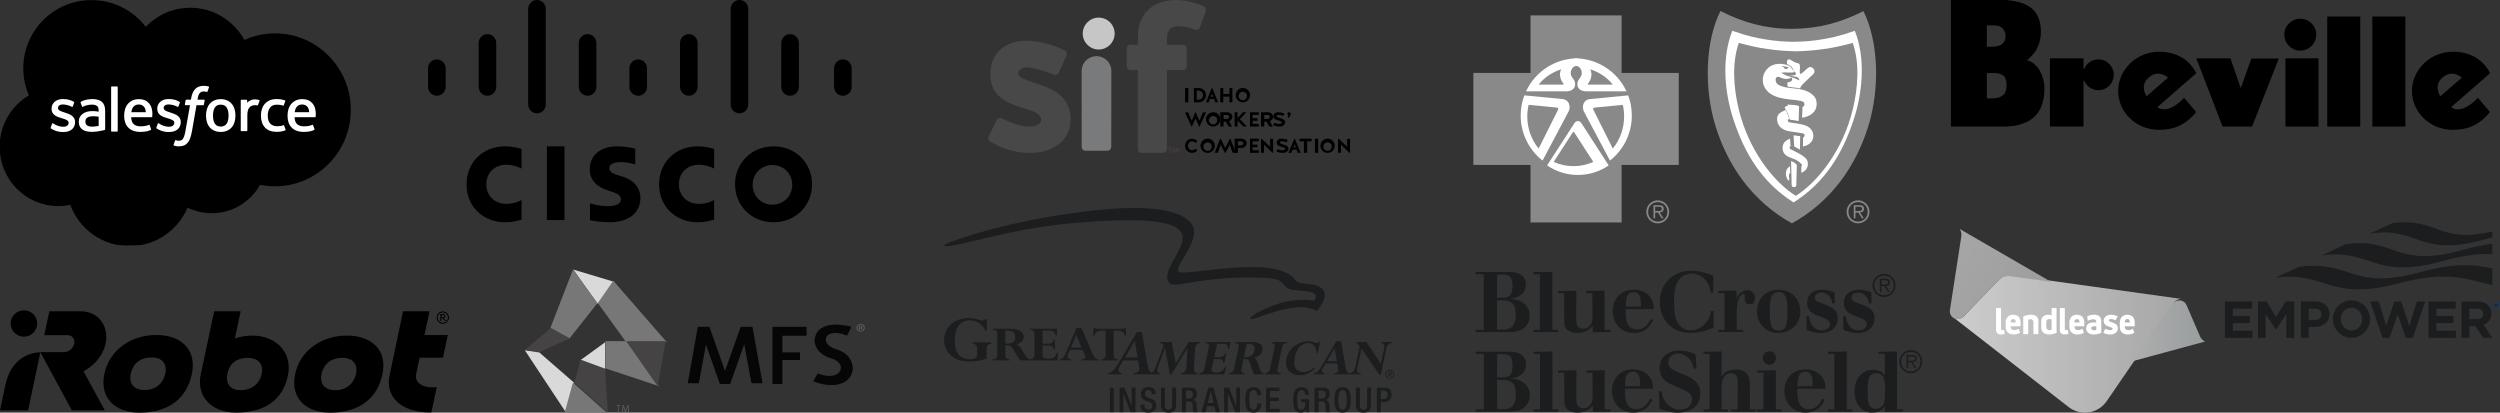 <?xml version="1.0" encoding="UTF-8"?>
<svg width="2272px" height="375px" viewBox="0 0 2272 375" version="1.1" xmlns="http://www.w3.org/2000/svg" xmlns:xlink="http://www.w3.org/1999/xlink">
    <rect x="0" y="0" width="2272" height="375" fill="#333333" stroke="none"/>
    <title>Group 24</title>
    <defs>
        <linearGradient x1="100%" y1="21.564%" x2="0%" y2="21.564%" id="linearGradient-1">
            <stop stop-color="#A6A6A6" offset="0%"></stop>
            <stop stop-color="#CDCDCD" offset="100%"></stop>
        </linearGradient>
        <linearGradient x1="0%" y1="70.071%" x2="100%" y2="70.071%" id="linearGradient-2">
            <stop stop-color="#AEAEAE" offset="0%"></stop>
            <stop stop-color="#989D9E" offset="100%"></stop>
        </linearGradient>
        <linearGradient x1="9.673%" y1="10.279%" x2="95.031%" y2="55.861%" id="linearGradient-3">
            <stop stop-color="#A6A6A6" offset="0%"></stop>
            <stop stop-color="#9E9E9E" offset="100%"></stop>
        </linearGradient>
        <polygon id="path-4" points="-2.66922922e-15 0 319 0 319 223 -1.00302432e-30 223"></polygon>
        <polygon id="path-6" points="0 0 31 0 31 49 0 49"></polygon>
        <polygon id="path-8" points="0 0 45 0 45 57 0 57"></polygon>
        <polygon id="path-10" points="0 0 39 0 39 28 0 28"></polygon>
        <polygon id="path-12" points="0 0 8 0 8 8 0 8"></polygon>
        <polygon id="path-14" points="0 0 4 0 4 7 0 7"></polygon>
        <polygon id="path-16" points="0 0 7 0 7 7 0 7"></polygon>
        <rect id="path-18" x="0" y="0" width="329" height="139"></rect>
    </defs>
    <g id="Page-1" stroke="none" stroke-width="1" fill="none" fill-rule="evenodd">
        <g id="Artboard" transform="translate(-10133, -3189)">
            <g id="Group-24" transform="translate(10133, 3189)">
                <g id="Breville_logo" transform="translate(1773, 0)" fill="#000000">
                    <rect id="Rectangle" x="383" y="15" width="30" height="100"></rect>
                    <rect id="Rectangle" x="342" y="15" width="30" height="100"></rect>
                    <path d="M317.498,46 C325.506,46 332,39.508 332,31.503 C332,23.496 325.506,17 317.498,17 C309.491,17 303,23.496 303,31.503 C303,39.508 309.491,46 317.498,46 Z" id="Path"></path>
                    <rect id="Rectangle" x="304" y="53" width="30" height="62"></rect>
                    <polygon id="Path" points="263.41 80.186 254.027 53 223 53 246.885 115 273.675 115 298 53.207 273.005 53.23"></polygon>
                    <path d="M134.027,53.955 C128.146,53.955 123.123,57.604 121.057,62.757 C121.057,62.757 120.909,62.856 120.734,62.386 C120.53,61.925 120.465,61.427 120.465,61.427 C120.465,59.094 120.473,53 120.473,53 L90,53 L90,115 L120.473,115 L120.465,74.223 C120.465,74.223 120.465,73.829 120.541,73.525 C120.616,73.199 120.825,72.982 120.825,72.982 C121.173,73.7 121.571,74.392 121.988,75.07 C122.367,75.732 122.801,76.343 123.281,76.922 C123.976,77.793 124.755,78.611 125.65,79.323 L125.596,79.133 C127.938,80.927 130.859,81.976 134.027,81.976 C141.742,81.976 148,75.711 148,67.97 C148,60.232 141.742,53.955 134.027,53.955 Z" id="Path"></path>
                    <path d="M48.94,84.754 C45.355,89.871 38.284,89.467 32.647,89.429 L32.647,66.433 C38.476,66.462 45.237,65.41 48.94,70.093 C51.126,74.433 51.126,80.523 48.94,84.754 Z M32.647,23.14 C35.375,23.007 38.579,23.048 41.2,23.146 C44.361,23.475 47.31,25.104 48.619,28.249 C50.146,31.073 49.93,35.429 48.285,38.145 C44.479,43.104 38.648,42.383 32.647,42.512 L32.647,23.14 Z M84.963,78.453 C84.19,68.903 79.762,57.769 68.844,54.52 C71.214,53.782 73.225,50.712 74.671,49.262 C82.294,40.752 83.765,25.975 79.174,15.329 C73.935,3.801 61.497,0.977 50.146,0 L0,0 L0,115 L50.977,115 C58.064,114.679 64.546,113.121 70.549,109.97 C82.023,103.672 85.403,91.058 84.963,78.453 Z" id="Shape"></path>
                    <path d="M179.509,70.628 C188.825,62.375 197.289,70.579 197.289,70.579 L177.818,87.453 C177.818,87.453 171.137,78.042 179.509,70.628 Z M187.582,97.368 L223,66.517 C217.006,54.693 205.406,47 189.216,47 C168.725,47 152,63.245 152,82.729 C152,102.217 168.606,118 189.094,118 C203.585,118 213.922,112.85 222.854,101.86 L211.953,88.892 C202.129,99.26 193.044,101.579 187.582,97.368 Z" id="Shape"></path>
                    <path d="M446.522,70.628 C455.828,62.375 464.296,70.579 464.296,70.579 L444.825,87.453 C444.825,87.453 438.143,78.042 446.522,70.628 Z M454.583,97.368 L490,66.517 C484.006,54.693 472.418,47 456.221,47 C435.736,47 419,63.245 419,82.729 C419,102.217 435.621,118 456.106,118 C470.591,118 480.93,112.85 489.864,101.86 L478.965,88.892 C469.145,99.26 460.058,101.579 454.583,97.368 Z" id="Shape"></path>
                </g>
                <g id="Group-22" transform="translate(1772, 208)" fill-rule="nonzero">
                    <path d="M55.531,42.115 C51.762,41.588 47.969,42.897 45.312,45.64 L12.424,79.601 C9.903,82.195 5.855,82.48 3,80.265 L107.994,161.928 C113.063,165.871 119.48,167.624 125.832,166.801 C132.184,165.978 137.952,162.647 141.866,157.54 C142.124,157.199 142.374,156.853 142.613,156.505 L204.183,66.761 C205.706,64.537 208.343,63.368 211,63.738 L55.531,42.115 Z" id="path4" fill="url(#linearGradient-1)"></path>
                    <path d="M215.553,106.825 L167,120 L202.859,68.044 C204.312,65.936 206.794,64.783 209.34,65.034 C211.886,65.285 214.095,66.901 215.109,69.253 L227.369,97.656 C228.269,99.752 229.922,101.433 232,102.368 L215.553,106.825 Z" id="path6" fill="url(#linearGradient-2)"></path>
                    <path d="M10.459,6.717 C10.817,4.356 10.243,1.947 8.858,0 L92,48.136 L54.859,43.014 C51.12,42.496 47.356,43.783 44.72,46.482 L12.087,79.882 C9.947,82.069 6.637,82.624 3.898,81.258 C1.159,79.891 -0.383,76.914 0.082,73.892 L10.459,6.717 Z" id="path8" fill="url(#linearGradient-3)"></path>
                    <path d="M80.49,83.818 L80.49,95.666 L75.953,95.666 L75.953,84.833 C75.953,82.702 74.625,82.111 73.297,82.111 C72.6,82.122 71.91,82.254 71.257,82.503 L71.257,95.666 L66.722,95.666 L66.722,79.583 C68.469,78.825 71.161,78.008 73.719,78.008 C78.386,78.008 80.49,80.37 80.49,83.818 Z M148.366,85.26 L145.902,84.409 C144.9,84.048 144.545,83.621 144.545,83.128 C144.545,82.437 145.227,81.946 146.488,81.946 C147.932,81.999 149.343,82.405 150.599,83.128 L152.579,79.55 C151.543,78.925 149.077,78.008 146.424,78.008 C142.694,78.008 139.812,80.237 139.812,83.455 C139.812,86.641 142.046,87.987 144.091,88.674 L146.262,89.397 C147.392,89.793 147.944,90.121 147.944,90.842 C147.944,91.467 147.365,92.056 145.838,92.056 C144.27,92.01 142.741,91.546 141.406,90.71 L139.458,94.357 C140.723,95.142 143.052,95.998 145.901,95.998 C149.697,95.998 152.708,93.83 152.708,90.384 C152.709,87.494 150.929,86.15 148.366,85.26 L148.366,85.26 Z M47.831,92.024 C46.925,92.024 46.536,91.563 46.536,90.481 L46.536,72 L42,72 L42,91.797 C42,94.652 43.75,95.998 46.408,95.998 C47.589,96.005 48.762,95.805 49.876,95.407 L49.388,91.76 C48.881,91.913 48.359,92.001 47.831,92.024 L47.831,92.024 Z M92.48,72 L97.016,72 L97.016,94.484 C94.832,95.464 92.471,95.979 90.082,95.997 C85.386,95.997 83.116,93.14 83.116,89.692 L83.116,83.948 C83.116,80.502 85.386,78.008 89.305,78.008 C90.383,78.008 91.454,78.175 92.481,78.505 L92.481,72 L92.48,72 Z M92.48,82.34 C91.781,82.095 91.047,81.962 90.307,81.947 C88.979,81.947 87.651,82.734 87.651,84.868 L87.651,89.037 C87.651,91.333 89.139,92.024 90.634,92.024 C91.264,92.025 91.889,91.914 92.481,91.696 L92.481,82.339 L92.48,82.34 Z M64.261,84.964 L64.261,88.512 L55.252,88.512 L55.252,88.806 C55.252,90.778 56.419,92.024 58.394,92.024 C60.049,92.024 61.243,91.563 62.639,90.81 L63.901,94.452 C62.069,95.513 59.986,96.047 57.876,95.997 C54.216,95.997 50.717,93.996 50.717,88.907 L50.717,85.294 C50.717,80.831 53.373,78.008 57.586,78.008 C61.993,78.008 64.261,80.993 64.261,84.963 L64.261,84.964 Z M59.883,84.768 C59.883,83.129 59.139,81.98 57.617,81.98 C56.027,81.98 55.286,83.13 55.286,84.768 L55.286,85.064 L59.883,85.064 L59.883,84.767 L59.883,84.768 Z M105.795,92.024 C104.89,92.024 104.498,91.563 104.498,90.482 L104.498,72 L99.967,72 L99.967,91.797 C99.967,94.652 101.71,95.998 104.367,95.998 C105.55,96.006 106.725,95.806 107.84,95.407 L107.349,91.76 C106.843,91.913 106.321,92.001 105.795,92.024 L105.795,92.024 Z M137.643,83.487 L137.643,94.484 C135.482,95.429 133.162,95.943 130.81,95.997 C126.373,95.997 123.941,93.829 123.941,90.285 C123.941,87.296 126.111,85.063 129.967,85.063 L133.111,85.063 L133.111,84.342 C133.111,82.768 131.941,82.142 130.323,82.142 C128.837,82.142 126.951,82.702 125.332,83.552 L124.88,79.419 C126.9,78.473 129.102,77.992 131.328,78.009 C133.984,78.008 137.641,79.188 137.641,83.487 L137.643,83.487 Z M133.111,88.512 L130.712,88.512 C129.316,88.512 128.508,89.268 128.508,90.285 C128.508,91.499 129.575,92.189 131.07,92.189 C131.762,92.185 132.45,92.075 133.11,91.86 L133.11,88.512 L133.111,88.512 Z M122.22,84.963 L122.22,88.512 L113.218,88.512 L113.218,88.806 C113.218,90.778 114.38,92.024 116.355,92.024 C118.008,92.024 119.209,91.563 120.601,90.81 L121.866,94.452 C120.033,95.513 117.949,96.047 115.839,95.997 C112.174,95.997 108.674,93.996 108.674,88.907 L108.674,85.294 C108.674,80.831 111.331,78.008 115.546,78.008 C119.952,78.008 122.22,80.993 122.22,84.963 Z M117.849,84.767 C117.849,83.129 117.101,81.979 115.579,81.979 C113.988,81.979 113.245,83.129 113.245,84.767 L113.245,85.064 L117.849,85.064 L117.849,84.767 L117.849,84.767 Z M168,84.963 L168,88.512 L158.995,88.512 L158.995,88.806 C158.995,90.778 160.158,92.024 162.135,92.024 C163.788,92.024 164.989,91.563 166.382,90.81 L167.647,94.452 C165.815,95.512 163.732,96.046 161.623,95.997 C157.957,95.997 154.458,93.996 154.458,88.907 L154.458,85.294 C154.458,80.831 157.114,78.008 161.33,78.008 C165.734,78.008 168,80.993 168,84.963 Z M163.626,84.767 C163.626,83.129 162.883,81.979 161.36,81.979 C159.77,81.979 159.025,83.129 159.025,84.767 L159.025,85.064 L163.625,85.064 L163.625,84.767 L163.626,84.767 Z" id="path2" fill="#FFFFFF"></path>
                </g>
                <g id="Group-20" transform="translate(858, 189)" fill="#1B1D1E" fill-rule="nonzero">
                    <path d="M278.321,100.751 C280.123,103.51 319.934,82.164 338.824,93.625 C338.824,93.625 350.357,80.325 344.181,74.003 C336.694,66.335 323.063,71.13 319.328,65.645 C302.683,41.064 216.934,62.952 213.018,57.895 C208.497,52.049 238.101,25.892 222.717,11.869 C203.139,-5.996 147.06,-0.38 99.631,7.288 C47.55,15.695 -0.617,31.787 0.006,33.987 C1.399,38.995 55.282,19.275 115.031,13.955 C272.194,-0.035 199.535,41.754 202.926,64.43 C204.876,77.468 222.733,62.098 283.351,63.264 C312.955,63.839 303.862,68.404 313.152,73.412 C319.213,76.679 344.181,72.837 336.268,84.282 C336.268,84.282 325.111,82.295 312.496,84.758 C295.294,88.108 276.847,98.502 278.321,100.751" id="Path"></path>
                    <g id="Group" transform="translate(0, 100)">
                        <path d="M393.289,85.546 L396.88,85.546 L396.88,76.329 L400.046,76.329 C404.277,76.329 406.638,73.749 406.638,69.741 C406.638,65.928 404.752,63.251 400.423,63.251 L393.289,63.251 L393.289,85.546 Z M396.88,65.944 L399.193,65.944 C402.063,65.944 403.047,67.405 403.047,69.822 C403.047,72.629 401.374,73.668 399.455,73.668 L396.88,73.668 L396.88,65.944 L396.88,65.944 Z M374.248,63.267 L374.248,78.974 C374.248,84.134 376.84,86 381.153,86 C385.45,86 388.024,84.134 388.024,78.974 L388.024,63.267 L384.433,63.267 L384.433,79.25 C384.433,82.057 383.301,83.306 381.153,83.306 C378.972,83.306 377.84,82.057 377.84,79.25 L377.84,63.267 L374.248,63.267 L374.248,63.267 Z M362.145,83.306 C359.997,83.306 358.291,81.992 358.291,74.317 C358.291,66.82 359.997,65.506 362.145,65.506 C364.294,65.506 365.999,66.82 365.999,74.317 C365.999,81.992 364.294,83.306 362.145,83.306 M362.145,85.984 C367.311,85.984 369.591,82.365 369.591,74.398 C369.591,66.431 367.328,62.829 362.145,62.829 C356.963,62.829 354.7,66.447 354.7,74.398 C354.716,82.365 356.979,85.984 362.145,85.984 M340.284,73.181 L340.284,65.928 L343.351,65.928 C345.712,65.928 346.762,67.177 346.762,69.546 C346.762,71.802 345.466,73.165 343.17,73.165 L340.284,73.165 L340.284,73.181 Z M336.692,85.546 L340.284,85.546 L340.284,75.858 L343.22,75.858 C345.68,75.858 346.434,76.913 346.5,79.363 C346.565,80.986 346.532,82.235 346.664,83.582 C346.762,84.458 346.91,85.14 347.254,85.546 L351.321,85.546 C350.846,85.237 350.304,84.702 350.255,83.615 C350.19,82.268 350.157,80.515 350.124,79.088 C349.993,75.972 348.828,74.755 346.598,74.528 L346.598,74.463 C349.058,74.09 350.354,71.867 350.354,68.995 C350.354,64.808 347.795,63.251 344.646,63.251 L336.692,63.251 L336.692,85.546 Z M328.984,85.546 L331.69,85.546 L331.69,73.814 L324.491,73.814 L324.491,76.491 L328.279,76.491 C328.279,81.359 327.262,83.339 324.524,83.306 C322.096,83.306 320.899,81.505 320.899,74.317 C320.899,67.194 322.26,65.506 324.819,65.506 C327.279,65.506 327.984,67.469 327.984,69.125 L327.984,69.66 L331.379,69.66 L331.379,69.254 C331.379,67.226 330.428,62.829 324.786,62.829 C319.571,62.829 317.308,66.447 317.308,74.414 C317.308,82.382 319.079,85.984 323.999,85.984 C326.656,85.984 327.935,85.01 328.919,82.966 L328.984,82.966 L328.984,85.546 Z M292.576,85.546 L305.007,85.546 L305.007,82.56 L296.168,82.56 L296.168,75.437 L304.253,75.437 L304.253,72.451 L296.168,72.451 L296.168,66.252 L304.745,66.252 L304.745,63.267 L292.576,63.267 L292.576,85.546 L292.576,85.546 Z M284.573,77.562 L284.573,77.935 C284.573,79.996 284.229,83.306 281.227,83.306 C278.571,83.306 277.373,81.505 277.373,74.317 C277.373,67.129 278.571,65.506 281.227,65.506 C283.819,65.409 284.442,67.778 284.442,69.855 L284.442,70.228 L288.033,70.228 L288.033,69.822 C288.033,67.518 287.656,62.829 281.244,62.829 C275.537,62.829 273.765,66.447 273.765,74.398 C273.765,82.365 275.537,85.984 281.211,85.984 C286.508,85.984 288.148,82.057 288.148,78.033 L288.148,77.562 L284.573,77.562 L284.573,77.562 Z M254.479,85.546 L257.89,85.546 L257.89,68.492 L257.956,68.492 L264.499,85.546 L268.878,85.546 L268.878,63.267 L265.483,63.267 L265.483,79.866 L265.418,79.866 L258.874,63.267 L254.495,63.267 L254.479,85.546 L254.479,85.546 Z M233.782,85.546 L237.538,85.546 L238.981,80.077 L245.574,80.077 L246.968,85.546 L250.723,85.546 L244.787,63.267 L240.178,63.267 L233.782,85.546 Z M239.653,77.254 L242.327,66.269 L242.392,66.269 L244.983,77.254 L239.653,77.254 L239.653,77.254 Z M219.711,73.181 L219.711,65.928 L222.778,65.928 C225.139,65.928 226.189,67.177 226.189,69.546 C226.189,71.802 224.893,73.165 222.597,73.165 L219.711,73.165 L219.711,73.181 Z M216.119,85.546 L219.711,85.546 L219.711,75.858 L222.647,75.858 C225.107,75.858 225.861,76.913 225.927,79.363 C225.992,80.986 225.959,82.235 226.091,83.582 C226.189,84.458 226.337,85.14 226.681,85.546 L230.748,85.546 C230.273,85.237 229.731,84.702 229.682,83.615 C229.617,82.268 229.584,80.515 229.551,79.088 C229.42,75.972 228.255,74.755 226.025,74.528 L226.025,74.463 C228.485,74.09 229.781,71.867 229.781,68.995 C229.781,64.808 227.222,63.251 224.073,63.251 L216.119,63.251 L216.119,85.546 L216.119,85.546 Z M197.095,63.267 L197.095,78.974 C197.095,84.134 199.687,86 204,86 C208.297,86 210.871,84.134 210.871,78.974 L210.871,63.267 L207.28,63.267 L207.28,79.25 C207.28,82.057 206.148,83.306 204,83.306 C201.819,83.306 200.687,82.057 200.687,79.25 L200.687,63.267 L197.095,63.267 L197.095,63.267 Z M178.498,78.649 L178.498,79.185 C178.498,82.3 179.761,85.984 185.337,85.984 C189.879,85.984 192.782,84.02 192.782,79.266 C192.782,76.199 191.388,74.495 188.207,73.36 L185.779,72.483 C183.385,71.575 182.401,70.617 182.401,68.703 C182.401,66.334 183.877,65.49 185.435,65.49 C187.682,65.49 188.6,66.674 188.6,68.703 L188.6,69.173 L192.192,69.173 L192.192,68.67 C192.192,66.366 191.601,62.812 185.829,62.812 C181.597,62.812 178.826,65.052 178.826,69.108 C178.826,72.289 180.236,73.976 183.516,75.226 L185.976,76.069 C187.993,76.67 189.191,77.692 189.191,80.029 C189.191,81.684 188.059,83.274 185.779,83.274 C183.287,83.274 182.089,81.895 182.089,79.185 L182.089,78.617 L178.498,78.649 L178.498,78.649 Z M159.507,85.546 L162.901,85.546 L162.901,68.492 L162.967,68.492 L169.511,85.546 L173.889,85.546 L173.889,63.267 L170.478,63.267 L170.478,79.866 L170.413,79.866 L163.885,63.267 L159.507,63.267 L159.507,85.546 L159.507,85.546 Z M150.618,85.546 L154.209,85.546 L154.209,63.267 L150.618,63.267 L150.618,85.546 Z M38.573,36.834 C34.522,38.57 28.897,39.544 22.534,39.544 C7.282,39.544 0,29.694 0,20.056 C0,8.551 9.315,0 22.534,0 C28.962,0 31.849,2.255 34.604,2.255 C35.752,2.255 36.556,1.931 37.638,0.957 L38.934,0.957 L38.934,11.505 L37.638,11.505 C35.112,5.777 29.471,2.126 23.124,2.126 C14.448,2.126 9.676,9.071 9.676,20.705 C9.676,32.729 15.465,37.418 23.255,37.418 C27.093,37.418 30.061,36.526 30.061,33.426 L30.061,27.828 C30.061,25.378 28.979,23.788 25.732,23.204 L25.732,22.117 L42.706,22.117 L42.706,23.204 C39.606,23.983 38.589,25.394 38.589,28.851 L38.589,36.834 L38.573,36.834 Z M119.999,15.155 L115.309,26.822 L124.919,26.822 L119.999,15.155 Z M125.805,28.883 L114.308,28.883 L112.701,32.712 C111.537,35.422 111.766,36.899 115.292,37.726 L115.292,38.554 L105.059,38.554 L105.059,37.726 C108.207,37.24 109.536,34.546 110.913,31.187 L120.196,9.054 L124.837,9.054 L134.677,32.08 C136.448,36.152 137.891,37.548 140.696,37.726 L140.696,38.554 L124.64,38.554 L124.64,37.726 C128.675,37.045 128.839,36.055 127.674,33.297 L125.805,28.883 Z M142.729,38.57 L142.729,37.743 C146.157,37.158 146.813,36.169 146.813,33.41 L146.813,11.423 L143.549,11.423 C139.679,11.423 137.481,12.851 136.366,16.145 L135.431,16.145 L135.759,9.2 L136.76,9.2 C137.137,9.395 137.695,9.541 138.252,9.638 C138.859,9.736 139.466,9.785 139.958,9.785 L160.999,9.785 C162.049,9.785 163.426,9.638 164.197,9.2 L165.197,9.2 L165.525,16.145 L164.574,16.145 C163.475,12.851 161.261,11.423 157.407,11.423 L154.16,11.423 L154.16,33.459 C154.16,36.266 155.095,37.24 158.129,37.743 L158.129,38.57 L142.729,38.57 L142.729,38.57 Z M55.678,23.22 L55.678,11.423 L57.892,11.423 C62.32,11.423 64.632,13.435 64.632,17.135 C64.632,21.906 61.812,23.626 55.678,23.22 M102.927,38.57 L103.533,31.593 L102.599,31.593 C101.549,34.351 99.778,36.948 95.792,36.948 L93.906,36.948 C90.692,36.948 89.478,36.006 89.478,33.394 L89.478,24.94 L95.169,24.94 C97.826,24.94 99.253,26.125 99.646,28.623 L100.696,28.623 L100.696,19.715 L99.646,19.715 C98.99,22.328 97.777,23.301 95.169,23.301 L89.478,23.301 L89.478,11.391 L95.727,11.391 C99.318,11.391 100.532,12.462 101.582,16.162 L102.516,16.162 L102.516,9.768 L78.048,9.768 L78.048,10.596 C81.475,11.196 82.131,12.072 82.131,14.588 L82.131,33.086 C82.131,37.353 78.277,38.716 75.834,36.477 C72.947,33.832 69.421,24.664 65.83,23.934 L65.83,23.837 C70.471,22.652 72.357,19.942 72.357,16.989 C72.357,12.949 68.765,9.752 59.811,9.752 L44.214,9.752 L44.214,10.58 C47.691,11.18 48.298,12.105 48.298,14.523 L48.298,33.994 C48.298,36.315 46.855,37.483 44.214,37.694 L44.214,38.522 L59.811,38.522 L59.811,37.694 C56.826,37.305 55.662,36.217 55.662,33.67 L55.662,24.81 C58.532,24.81 59.647,24.859 61.074,26.141 C63.566,28.364 65.895,34.806 69.421,38.538 L102.927,38.57 L102.927,38.57 Z M404.129,49.393 L405.097,49.393 C405.589,49.393 406.114,49.491 406.114,50.107 C406.114,50.837 405.523,50.87 404.884,50.87 L404.129,50.87 L404.129,49.393 Z M403.408,53.466 L404.129,53.466 L404.129,51.47 L404.9,51.47 L406.179,53.466 L406.966,53.466 L405.638,51.405 C406.327,51.324 406.868,50.983 406.868,50.14 C406.868,49.247 406.343,48.809 405.228,48.809 L403.424,48.809 L403.424,53.466 L403.408,53.466 Z M400.898,51.113 C400.898,53.417 402.768,55.121 404.966,55.121 C407.18,55.137 408.984,53.369 409,51.162 C409,51.146 409,51.129 409,51.113 C409,48.874 407.147,47.154 404.966,47.154 C402.768,47.17 400.898,48.874 400.898,51.113 M401.636,51.113 C401.636,49.215 403.08,47.738 404.966,47.738 C406.819,47.738 408.262,49.215 408.262,51.113 C408.262,53.077 406.819,54.537 404.966,54.537 C403.096,54.537 401.636,53.077 401.636,51.113 M253.807,23.496 C257.103,23.496 257.989,24.599 258.153,28.364 L259.005,28.364 L260.399,21.841 L237.882,21.841 L237.702,22.701 C240.719,23.301 241.146,24.21 240.588,26.774 L236.554,45.645 C235.898,48.663 235.242,49.669 231.781,50.367 L231.601,51.227 L254.479,51.227 L256.562,44.103 L255.693,44.103 C254.135,46.911 251.937,49.572 248.28,49.572 L246.558,49.572 C243.606,49.572 242.704,48.614 243.261,45.953 L245.115,37.305 L250.346,37.305 C252.79,37.305 253.856,38.522 253.659,41.085 L254.627,41.085 L256.562,31.998 L255.594,31.998 C254.413,34.66 253.085,35.666 250.691,35.666 L245.459,35.666 L248.05,23.512 L253.807,23.496 Z M311.945,21.825 L297.66,21.825 L297.48,22.685 C300.415,23.431 300.907,24.194 300.35,26.806 L296.348,45.58 C295.725,48.452 295.413,49.442 291.559,50.351 L291.379,51.211 L305.68,51.211 L305.86,50.351 C302.925,49.604 302.433,48.842 302.99,46.229 L307.025,27.39 C307.615,24.583 308.058,23.48 311.781,22.668 L311.945,21.825 Z M337.086,44.428 C333.298,47.689 330.149,49.101 326.541,49.101 C320.899,49.101 316.619,45.385 318.734,35.487 C320.391,27.715 324.966,22.733 330.493,22.733 C335.512,22.733 338.496,26.157 338.611,32.08 L339.415,32.08 L341.711,21.338 L340.891,21.338 C340.153,22.376 339.497,22.847 338.742,22.847 C337.266,22.847 335.151,21.094 330.739,21.094 C321.604,21.094 313.011,27.909 311.076,36.964 C309.173,45.856 314.339,51.973 323.441,51.973 C328.607,51.973 332.888,50.075 336.758,46.002 L337.086,44.428 Z" id="Shape"></path>
                        <path d="M164.492,35.877 L173.266,20.656 L175.792,35.877 L164.492,35.877 Z M210.478,41.215 L206.853,21.825 L195.915,21.825 L195.734,22.685 C197.243,22.733 198.719,23.496 199.621,24.697 L192.569,43.876 C191.405,46.992 190.125,49.783 188.518,49.702 C186.878,49.734 185.615,46.894 184.877,42.724 L179.744,12.689 L175.218,12.689 L158.145,41.588 C155.587,45.953 153.012,49.491 149.175,50.123 L148.945,51.211 L161.212,51.211 L161.442,50.123 C157.522,49.036 157.67,47.105 159.785,43.584 L162.737,38.57 L176.235,38.57 L177.202,44.347 C177.793,47.949 177.333,49.231 172.397,50.123 L172.151,51.211 L196.472,51.211 L196.653,50.351 C193.356,50.107 193.192,47.787 194.422,44.379 L200.703,27.114 L200.802,27.114 L205.197,51.211 L206.493,51.211 L221.285,27.114 L221.154,27.114 L220.252,43.892 C219.99,47.706 218.809,49.572 215.398,50.367 L215.217,51.227 L230.355,51.227 L230.535,50.367 C227.763,49.815 226.796,48.355 226.993,45.807 L228.206,27.471 C228.387,24.762 229.42,23.252 232.569,22.701 L232.765,21.841 L222.253,21.841 L210.478,41.215 Z M272.453,35.536 L275.028,23.48 L277.062,23.48 C281.129,23.48 282.818,25.54 282.015,29.305 C280.981,34.189 278.013,35.942 272.453,35.536 M288.329,49.101 C286.213,46.44 285.016,37.045 281.883,36.298 L281.67,36.201 C286.197,35 288.739,32.226 289.378,29.224 C290.264,25.102 287.427,21.841 279.21,21.841 L264.86,21.841 L264.68,22.701 C267.747,23.301 268.107,24.258 267.583,26.709 L263.335,46.602 C262.827,48.955 261.252,50.156 258.776,50.367 L258.595,51.227 L272.945,51.227 L273.126,50.367 C270.469,49.961 269.633,48.858 270.19,46.245 L272.125,37.207 C274.766,37.207 275.766,37.256 276.816,38.554 C278.62,40.809 279.341,47.397 281.785,51.211 L290.575,51.211 L290.756,50.351 C289.526,50.156 288.935,49.848 288.329,49.101 M348.107,39.187 L354.962,27.277 L356.946,39.187 L348.107,39.187 Z M397.389,21.825 L397.208,22.685 C400.21,23.382 400.538,24.745 399.767,28.315 L396.946,41.523 L383.777,21.841 L374.609,21.841 L374.429,22.701 C375.593,22.944 375.97,23.301 377.774,25.605 L373.576,45.304 C372.789,48.858 366.639,54.488 364.818,44.59 L360.8,21.078 L356.52,21.078 L343.154,43.682 C341.153,47.089 339.152,49.864 336.151,50.351 L335.971,51.211 L345.581,51.211 L345.762,50.351 C342.695,49.507 342.81,47.998 344.482,45.239 L346.795,41.329 L357.34,41.329 L358.111,45.84 C358.57,48.647 358.209,49.653 354.355,50.351 L354.175,51.211 L378.709,51.211 L378.89,50.351 C375.593,49.799 374.822,48.906 375.511,45.694 L379.365,27.715 L395.65,51.568 L396.831,51.568 L401.981,27.52 C402.538,24.908 403.883,22.895 407.327,22.701 L407.508,21.841 L397.389,21.825 L397.389,21.825 Z" id="Shape"></path>
                    </g>
                </g>
                <g id="Group-21" transform="translate(0, 282)" fill="#000000" fill-rule="nonzero">
                    <path d="M96.006,30.074 C99.022,15.849 90.824,0.851 72.872,0.851 L44.872,0.851 L40.232,22.573 L61.352,22.573 C65.683,22.573 68.392,26.131 67.461,30.384 C66.535,34.711 62.357,38.038 58.024,38.038 L36.671,38.038 L65.298,90.913 L95.236,90.913 L75.891,55.429 C81.076,52.647 92.834,44.84 96.006,30.074 Z M4.951,67.642 L0,90.995 L25.53,90.995 L36.671,38.116 C21.121,38.657 8.896,49.014 4.951,67.645 L4.951,67.642 Z M21.738,23.966 C28.392,23.966 33.806,18.631 33.806,11.981 C33.806,5.335 28.388,0 21.738,0 C15.087,0 9.669,5.335 9.669,11.985 C9.669,18.556 15.087,23.966 21.738,23.966 Z M390.445,0.851 L366.309,0.851 L353.93,59.685 C350.295,76.923 362.595,92.847 391.371,92.847 C391.607,92.847 392.07,92.768 392.07,92.768 L396.942,69.732 C387.814,71.125 376.131,67.723 378.223,57.826 L381.317,43.138 L402.591,43.138 L407,22.498 L385.726,22.498 L390.445,0.851 Z M237.808,57.904 C235.955,66.562 228.837,72.592 218.779,72.592 C208.721,72.592 204.776,66.252 206.711,57.284 C208.643,48.395 215.066,43.216 225.123,43.216 C235.103,43.216 239.665,49.243 237.812,57.904 L237.808,57.904 Z M229.301,22.961 C224.503,22.961 216.227,24.197 213.44,25.668 L218.704,0.851 L194.647,0.851 L182.5,57.904 C178.166,78.081 191.86,92.925 214.606,92.925 C239.979,92.925 256.844,82.023 261.641,59.45 C266.207,37.649 250.115,22.961 229.304,22.961 L229.301,22.961 Z M323.528,57.904 C321.672,66.562 314.786,72.592 304.728,72.592 C294.67,72.592 290.339,66.637 292.271,57.669 C294.207,48.783 300.939,43.216 310.994,43.216 C320.977,43.216 325.385,49.243 323.528,57.904 Z M315.249,22.961 C292.506,22.961 272.779,36.335 268.214,57.979 C263.648,79.548 277.73,93 299.934,93 C327.164,93 343.099,79.551 347.586,57.979 C352.152,36.335 337.992,22.961 315.249,22.961 Z" id="Shape"></path>
                    <path d="M150.216,57.634 C148.359,66.359 141.458,72.435 131.379,72.435 C121.299,72.435 116.959,66.434 118.895,57.397 C120.835,48.443 127.578,42.833 137.658,42.833 C147.662,42.833 152.077,48.906 150.216,57.634 L150.216,57.634 Z M142.001,22.423 C119.206,22.423 99.436,35.899 94.861,57.71 C90.285,79.444 104.397,93 126.65,93 C153.938,93 169.911,79.448 174.408,57.71 C178.905,35.899 164.793,22.423 142.001,22.423 L142.001,22.423 Z M402.496,4.27 L401.332,4.27 L401.332,6.373 L402.496,6.373 C403.425,6.373 403.814,5.985 403.814,5.282 C403.814,4.815 403.582,4.27 402.496,4.27 Z M405.364,9.725 L404.203,9.725 L402.264,7.231 L401.256,7.231 L401.256,9.725 L400.249,9.725 L400.249,3.412 L402.496,3.412 C404.203,3.412 404.821,4.427 404.821,5.282 C404.821,6.294 404.203,6.918 403.271,7.076 L405.364,9.725 Z M402.417,11.282 C404.978,11.282 407.071,9.179 407.071,6.606 C407.071,4.036 404.978,1.933 402.417,1.933 C399.86,1.933 397.767,4.036 397.767,6.606 C397.767,9.179 399.86,11.282 402.417,11.282 Z M402.417,1 C405.443,1 408,3.57 408,6.606 C408,9.725 405.521,12.216 402.417,12.216 C400.935,12.222 399.511,11.633 398.463,10.58 C397.414,9.526 396.828,8.096 396.835,6.606 C396.835,3.57 399.317,1 402.417,1 L402.417,1 Z" id="Shape"></path>
                </g>
                <g id="Group-19">
                    <g id="Clipped">
                        <mask id="mask-5" fill="white">
                            <use xlink:href="#path-4"></use>
                        </mask>
                        <g id="a"></g>
                        <path d="M132.455,24.413 C142.752,13.685 157.084,7.042 172.917,7.042 C194.027,7.042 212.323,18.779 222.174,36.267 C230.919,32.355 240.391,30.335 249.969,30.34 C287.968,30.34 318.812,61.442 318.812,99.822 C318.812,138.201 287.968,169.304 249.969,169.304 C245.325,169.304 240.798,168.837 236.365,167.954 C227.745,183.329 211.267,193.775 192.502,193.775 C184.863,193.79 177.321,192.056 170.454,188.705 C161.717,209.244 141.369,223.681 117.678,223.681 C92.932,223.681 71.939,208.071 63.847,186.123 C60.245,186.884 56.574,187.266 52.893,187.264 C23.456,187.264 -0.352,163.086 -0.352,133.392 C-0.352,113.439 10.367,96.068 26.271,86.679 C22.897,78.901 21.16,70.511 21.169,62.032 C21.169,27.76 48.964,0.061 83.21,0.061 C103.265,0.061 121.208,9.627 132.467,24.474" id="Path" fill="#000000" fill-rule="nonzero" mask="url(#mask-5)"></path>
                    </g>
                    <path d="M46.073,115.963 C45.872,116.484 46.144,116.593 46.209,116.685 C46.81,117.117 47.42,117.43 48.031,117.781 C51.3,119.498 54.38,120 57.601,120 C64.161,120 68.241,116.532 68.241,110.95 L68.241,110.84 C68.241,105.679 63.632,103.799 59.329,102.456 L58.766,102.275 C55.51,101.227 52.7,100.313 52.7,98.188 L52.7,98.079 C52.7,96.258 54.346,94.915 56.885,94.915 C59.707,94.915 63.069,95.848 65.221,97.029 C65.221,97.029 65.858,97.437 66.089,96.827 C66.215,96.496 67.312,93.58 67.43,93.253 C67.554,92.911 67.336,92.653 67.111,92.52 C64.642,91.025 61.233,90.009 57.706,90.009 L57.051,90.012 C51.043,90.012 46.846,93.62 46.846,98.781 L46.846,98.892 C46.846,104.334 51.478,106.109 55.805,107.335 L56.501,107.55 C59.652,108.512 62.379,109.348 62.379,111.543 L62.379,111.653 C62.379,113.673 60.604,115.18 57.759,115.18 C56.652,115.18 53.127,115.161 49.306,112.762 C48.844,112.495 48.58,112.302 48.224,112.086 C48.036,111.973 47.566,111.769 47.361,112.381 L46.068,115.954 M142.119,115.954 C141.918,116.475 142.191,116.583 142.258,116.675 C142.856,117.108 143.469,117.42 144.08,117.772 C147.348,119.489 150.428,119.991 153.65,119.991 C160.21,119.991 164.289,116.523 164.289,110.941 L164.289,110.831 C164.289,105.67 159.693,103.79 155.378,102.447 L154.815,102.266 C151.558,101.217 148.748,100.304 148.748,98.179 L148.748,98.07 C148.748,96.248 150.394,94.906 152.934,94.906 C155.755,94.906 159.106,95.839 161.269,97.019 C161.269,97.019 161.906,97.428 162.139,96.817 C162.264,96.487 163.362,93.571 163.468,93.244 C163.593,92.902 163.373,92.644 163.15,92.511 C160.681,91.016 157.272,90 153.745,90 L153.089,90.002 C147.081,90.002 142.884,93.611 142.884,98.772 L142.884,98.883 C142.884,104.324 147.516,106.099 151.843,107.326 L152.537,107.54 C155.7,108.503 158.416,109.339 158.416,111.534 L158.416,111.644 C158.416,113.664 156.641,115.17 153.795,115.17 C152.687,115.17 149.152,115.152 145.342,112.753 C144.88,112.486 144.61,112.301 144.26,112.077 C144.141,112.002 143.587,111.787 143.398,112.371 L142.105,115.944 M207.706,105.015 C207.706,108.167 207.114,110.655 205.954,112.418 C204.798,114.158 203.051,115.01 200.617,115.01 C198.183,115.01 196.443,114.165 195.303,112.43 C194.154,110.678 193.575,108.179 193.575,105.026 C193.575,101.873 194.158,99.398 195.303,97.658 C196.441,95.93 198.172,95.101 200.617,95.101 C203.062,95.101 204.802,95.938 205.954,97.658 C207.121,99.398 207.706,101.873 207.706,105.026 M213.185,99.176 C212.645,97.366 211.809,95.778 210.692,94.447 C209.574,93.115 208.165,92.041 206.483,91.27 C204.814,90.494 202.839,90.103 200.605,90.103 C198.371,90.103 196.408,90.496 194.727,91.27 C193.058,92.046 191.635,93.115 190.518,94.447 C189.404,95.778 188.567,97.366 188.026,99.176 C187.491,100.974 187.219,102.936 187.219,105.026 C187.219,107.117 187.491,109.078 188.026,110.877 C188.563,112.687 189.401,114.275 190.518,115.606 C191.636,116.937 193.058,118 194.727,118.759 C196.408,119.515 198.383,119.901 200.605,119.901 C202.827,119.901 204.802,119.515 206.472,118.759 C208.141,118.002 209.564,116.937 210.681,115.606 C211.796,114.275 212.632,112.687 213.173,110.877 C213.707,109.078 213.978,107.117 213.978,105.026 C213.978,102.948 213.707,100.974 213.173,99.176 M258.2,114.123 C258.021,113.594 257.501,113.794 257.501,113.794 C256.705,114.096 255.855,114.376 254.95,114.516 C254.037,114.659 253.022,114.73 251.952,114.73 C249.307,114.73 247.19,113.947 245.686,112.395 C244.169,110.842 243.323,108.343 243.334,104.956 C243.343,101.873 244.093,99.561 245.439,97.786 C246.767,96.035 248.813,95.124 251.517,95.124 C253.774,95.124 255.502,95.384 257.313,95.947 C257.313,95.947 257.742,96.133 257.948,95.571 C258.429,94.252 258.784,93.306 259.3,91.858 C259.445,91.443 259.088,91.268 258.958,91.218 C258.247,90.942 256.571,90.49 255.301,90.3 C254.114,90.12 252.738,90.027 251.187,90.027 C248.882,90.027 246.837,90.418 245.085,91.193 C243.333,91.968 241.852,93.038 240.676,94.37 C239.501,95.701 238.607,97.289 238.007,99.099 C237.414,100.897 237.114,102.871 237.114,104.961 C237.114,109.468 238.337,113.123 240.758,115.797 C243.18,118.483 246.825,119.838 251.574,119.838 C254.384,119.838 257.265,119.274 259.334,118.46 C259.334,118.46 259.729,118.271 259.557,117.813 L258.205,114.123 M267.787,101.979 C268.049,100.227 268.532,98.767 269.292,97.635 C270.428,95.906 272.16,94.96 274.594,94.96 C277.027,94.96 278.638,95.911 279.79,97.635 C280.554,98.773 280.888,100.285 281.013,101.979 L267.728,101.976 L267.787,101.979 Z M286.244,98.125 C285.778,96.385 284.622,94.622 283.87,93.816 C282.671,92.543 281.507,91.644 280.343,91.154 C278.662,90.444 276.855,90.08 275.029,90.083 C272.713,90.083 270.608,90.472 268.904,91.262 C267.199,92.059 265.765,93.142 264.636,94.497 C263.509,95.851 262.661,97.451 262.12,99.285 C261.579,101.095 261.307,103.08 261.307,105.158 C261.307,107.283 261.59,109.257 262.147,111.044 C262.71,112.842 263.617,114.418 264.839,115.726 C266.062,117.046 267.626,118.073 269.507,118.797 C271.376,119.515 273.645,119.888 276.243,119.88 C281.604,119.862 284.426,118.677 285.578,118.035 C285.784,117.92 285.978,117.723 285.735,117.154 L284.525,113.78 C284.339,113.276 283.826,113.458 283.826,113.458 C282.498,113.951 280.617,114.836 276.208,114.825 C273.328,114.82 271.2,113.976 269.859,112.653 C268.496,111.298 267.814,109.325 267.708,106.522 L286.283,106.536 C286.283,106.536 286.772,106.531 286.823,106.057 C286.843,105.861 287.459,102.274 286.269,98.129 L286.244,98.125 Z M119.302,101.979 C119.564,100.227 120.048,98.767 120.807,97.635 C121.945,95.906 123.675,94.96 126.109,94.96 C128.542,94.96 130.153,95.911 131.305,97.635 C132.068,98.773 132.402,100.285 132.528,101.979 L119.243,101.976 L119.302,101.979 Z M137.76,98.125 C137.294,96.385 136.137,94.622 135.385,93.816 C134.186,92.543 133.022,91.644 131.858,91.154 C130.177,90.444 128.37,90.08 126.544,90.083 C124.228,90.083 122.123,90.472 120.419,91.262 C118.714,92.059 117.28,93.142 116.151,94.497 C115.026,95.851 114.176,97.451 113.635,99.285 C113.096,101.095 112.824,103.08 112.824,105.158 C112.824,107.283 113.105,109.257 113.666,111.044 C114.228,112.842 115.135,114.418 116.346,115.726 C117.569,117.046 119.132,118.073 121.014,118.797 C122.883,119.515 125.14,119.888 127.75,119.88 C133.111,119.862 135.933,118.677 137.085,118.035 C137.289,117.92 137.484,117.723 137.241,117.154 L136.03,113.78 C135.843,113.276 135.331,113.458 135.331,113.458 C134.002,113.951 132.121,114.836 127.712,114.825 C124.844,114.82 122.704,113.976 121.364,112.653 C120,111.298 119.318,109.325 119.212,106.522 L137.788,106.536 C137.788,106.536 138.277,106.531 138.327,106.057 C138.347,105.861 138.963,102.274 137.772,98.129 L137.76,98.125 Z M79.212,114.006 C78.484,113.429 78.383,113.288 78.142,112.913 C77.774,112.349 77.586,111.547 77.586,110.519 C77.586,108.908 78.127,107.74 79.244,106.958 C79.232,106.96 80.843,105.58 84.628,105.626 C86.313,105.656 87.994,105.799 89.66,106.053 L89.66,114.425 L89.662,114.425 C89.662,114.425 87.311,114.929 84.654,115.087 C80.88,115.313 79.211,114.008 79.223,114.012 L79.212,114.006 Z M86.595,101.044 C85.843,100.989 84.867,100.963 83.703,100.963 C82.116,100.963 80.576,101.159 79.141,101.544 C77.695,101.932 76.39,102.532 75.274,103.331 C74.154,104.124 73.232,105.163 72.581,106.367 C71.924,107.581 71.589,109.006 71.589,110.617 C71.589,112.252 71.875,113.665 72.439,114.821 C72.992,115.968 73.825,116.959 74.861,117.705 C75.892,118.45 77.165,119.002 78.635,119.329 C80.093,119.659 81.738,119.826 83.549,119.826 C85.454,119.826 87.346,119.667 89.18,119.36 C90.742,119.092 92.299,118.792 93.848,118.459 C94.466,118.317 95.153,118.132 95.153,118.132 C95.611,118.016 95.576,117.529 95.576,117.529 L95.565,100.714 C95.565,97.024 94.573,94.28 92.614,92.587 C90.663,90.893 87.806,90.041 84.103,90.041 C82.715,90.041 80.47,90.228 79.13,90.495 C79.13,90.495 75.085,91.275 73.416,92.574 C73.416,92.574 73.049,92.798 73.249,93.306 L74.566,96.809 C74.729,97.263 75.175,97.108 75.175,97.108 C75.175,97.108 75.315,97.053 75.479,96.956 C79.042,95.029 83.556,95.088 83.556,95.088 C85.555,95.088 87.107,95.491 88.141,96.279 C89.153,97.051 89.669,98.217 89.669,100.669 L89.669,101.448 C88.082,101.219 86.613,101.088 86.613,101.088 L86.595,101.044 Z M235.903,91.551 C235.957,91.426 235.958,91.285 235.905,91.16 C235.853,91.035 235.751,90.937 235.624,90.887 C235.308,90.768 233.732,90.438 232.521,90.363 C230.193,90.218 228.9,90.608 227.736,91.127 C226.586,91.642 225.314,92.47 224.609,93.427 L224.606,91.185 C224.606,90.877 224.386,90.628 224.074,90.628 L219.324,90.628 C219.016,90.628 218.793,90.877 218.793,91.185 L218.793,118.627 C218.793,118.935 219.045,119.185 219.356,119.186 L224.223,119.186 C224.533,119.185 224.785,118.935 224.785,118.627 L224.785,104.848 C224.785,103.003 224.989,101.169 225.397,100.013 C225.799,98.87 226.346,97.958 227.02,97.304 C227.662,96.673 228.449,96.204 229.312,95.938 C230.123,95.707 230.962,95.59 231.805,95.59 C232.775,95.59 233.839,95.837 233.839,95.837 C234.196,95.877 234.395,95.66 234.516,95.34 C234.834,94.498 235.738,91.977 235.915,91.475" id="Shape" fill="#FFFFFF" fill-rule="nonzero"></path>
                    <path d="M189.625,78.636 C189.025,78.452 188.415,78.306 187.797,78.197 C186.966,78.057 186.125,77.992 185.282,78.001 C181.936,78.001 179.298,78.955 177.446,80.841 C175.607,82.712 174.356,85.563 173.728,89.313 L173.502,90.579 L169.302,90.579 C169.302,90.579 168.789,90.558 168.681,91.123 L167.992,95.007 C167.944,95.379 168.102,95.611 168.594,95.609 L172.683,95.609 L168.535,118.991 C168.21,120.874 167.838,122.423 167.426,123.597 C167.02,124.755 166.624,125.623 166.136,126.253 C165.663,126.863 165.215,127.312 164.442,127.574 C163.804,127.79 163.07,127.89 162.266,127.89 C161.818,127.89 161.222,127.814 160.782,127.725 C160.342,127.637 160.113,127.538 159.784,127.398 C159.784,127.398 159.304,127.213 159.115,127.699 C158.962,128.096 157.872,131.122 157.743,131.496 C157.612,131.865 157.796,132.157 158.028,132.241 C158.572,132.437 158.977,132.563 159.718,132.739 C160.748,132.985 161.616,133 162.429,133 C164.132,133 165.683,132.758 166.97,132.289 C168.265,131.817 169.392,130.994 170.389,129.879 C171.467,128.677 172.145,127.418 172.793,125.701 C173.435,123.999 173.982,121.886 174.419,119.424 L178.587,95.609 L184.682,95.609 C184.682,95.609 185.195,95.628 185.302,95.066 L185.992,91.181 C186.04,90.809 185.883,90.577 185.388,90.579 L179.473,90.579 C179.502,90.444 179.771,88.343 180.45,86.366 C180.74,85.521 181.285,84.84 181.747,84.372 C182.179,83.927 182.71,83.593 183.297,83.399 C183.939,83.198 184.609,83.101 185.282,83.11 C185.839,83.11 186.386,83.177 186.802,83.265 C187.376,83.388 187.599,83.453 187.749,83.498 C188.352,83.684 188.433,83.504 188.551,83.209 L189.966,79.287 C190.111,78.865 189.757,78.688 189.625,78.636 M106.968,119.041 C106.968,119.353 106.747,119.608 106.437,119.608 L101.531,119.608 C101.221,119.608 101,119.353 101,119.041 L101,79.167 C101,78.856 101.221,78.604 101.531,78.604 L106.437,78.604 C106.747,78.604 106.968,78.856 106.968,79.167 L106.968,119.041" id="Shape" fill="#FFFFFF" fill-rule="nonzero"></path>
                </g>
                <path d="M774,139.964 C774,144.403 770.411,148 766.006,148 C761.589,148 758,144.403 758,139.964 L758,123.061 C758,118.599 761.589,115 766.006,115 C770.411,115 774,118.599 774,123.061 L774,139.964 Z M726,162.841 C726,167.343 722.442,171 717.951,171 C713.558,171 710,167.343 710,162.841 L710,123.18 C710,118.652 713.558,115 717.951,115 C722.442,115 726,118.652 726,123.18 L726,162.841 Z M680,193.852 C680,198.351 676.419,202 672.001,202 C667.581,202 664,198.351 664,193.852 L664,107.172 C664,102.647 667.581,99 672.001,99 C676.419,99 680,102.647 680,107.172 L680,193.852 Z M634,162.841 C634,167.343 630.421,171 626.001,171 C621.591,171 618,167.343 618,162.841 L618,123.18 C618,118.652 621.591,115 626.001,115 C630.421,115 634,118.652 634,123.18 L634,162.841 Z M588,139.964 C588,144.403 584.421,148 580.026,148 C575.605,148 572,144.403 572,139.964 L572,123.061 C572,118.599 575.605,115 580.026,115 C584.421,115 588,118.599 588,123.061 L588,139.964 Z M542,162.841 C542,167.343 538.405,171 534.001,171 C529.595,171 526,167.343 526,162.841 L526,123.18 C526,118.652 529.595,115 534.001,115 C538.405,115 542,118.652 542,123.18 L542,162.841 Z M496,193.852 C496,198.351 492.405,202 487.999,202 C483.595,202 480,198.351 480,193.852 L480,107.172 C480,102.647 483.595,99 487.999,99 C492.405,99 496,102.647 496,107.172 L496,193.852 Z M451,162.841 C451,167.343 447.407,171 443,171 C438.593,171 435,167.343 435,162.841 L435,123.18 C435,118.652 438.593,115 443,115 C447.407,115 451,118.652 451,123.18 L451,162.841 Z M405,139.964 C405,144.403 401.407,148 397,148 C392.598,148 389,144.403 389,139.964 L389,123.061 C389,118.599 392.598,115 397,115 C401.407,115 405,118.599 405,123.061 L405,139.964 Z M577.305,66.877 C576.803,67.014 569.084,69 560.881,69 C545.351,69 536,60.633 536,48.174 C536,37.145 543.822,31.645 553.21,28.687 C554.251,28.344 555.784,27.865 556.806,27.528 C560.984,26.216 564.32,24.267 564.32,20.892 C564.32,17.116 560.465,14.673 552.084,14.673 C544.719,14.673 537.658,16.774 536.171,17.148 L536.171,1.819 C537,1.643 545.391,0 554.356,0 C567.25,0 582,5.621 582,22.354 C582,30.47 577.019,37.942 566.083,41.41 L561.435,42.887 C558.661,43.76 553.71,45.175 553.71,49.23 C553.71,52.434 557.378,54.69 564.133,54.69 C569.961,54.69 577.054,52.735 577.305,52.657 L577.305,66.877 L577.305,66.877 Z M720,34.008 C720,24.053 712.312,16 701.995,16 C691.668,16 684,24.053 684,34.008 C684,43.943 691.668,52 701.995,52 C712.312,52 720,43.943 720,34.008 M702.99,69 C682.614,69 668,53.542 668,34.51 C668,15.448 682.614,0 702.99,0 C723.365,0 738,15.448 738,34.51 C738,53.542 723.365,69 702.99,69 M474,66.612 C472.445,67.081 466.698,69 458.914,69 C438.78,69 424,54.41 424,34.51 C424,13.04 440.316,0 458.914,0 C466.303,0 471.944,1.779 474,2.372 L474,20.259 C473.289,19.858 467.881,16.722 460.1,16.722 C449.078,16.722 441.968,24.607 441.968,34.51 C441.968,44.715 449.385,52.283 460.1,52.283 C468.014,52.283 473.334,49.079 474,48.725 L474,66.612 L474,66.612 Z M649,66.612 C647.434,67.081 641.684,69 633.929,69 C613.774,69 599,54.41 599,34.51 C599,13.04 615.328,0 633.929,0 C641.275,0 646.922,1.779 649,2.372 L649,20.259 C648.274,19.858 642.861,16.722 635.085,16.722 C624.076,16.722 616.976,24.607 616.976,34.51 C616.976,44.715 624.394,52.283 635.085,52.283 C642.993,52.283 648.324,49.079 649,48.725 L649,66.612 L649,66.612 Z M513,2 L497,2 L497,69 L513,69 L513,2 Z" id="path53690" fill="#000000" fill-rule="nonzero" transform="translate(581.5, 101) scale(1, -1) translate(-581.5, -101) "></path>
                <g id="blue-cross-blue-shield-1" transform="translate(1339, 10)" fill-rule="nonzero">
                    <path d="M157.161,182.515 C157.167,176.735 161.824,172.053 167.566,172.053 C173.308,172.053 177.965,176.735 177.971,182.515 C177.978,188.295 173.331,192.987 167.589,193 C161.834,193 157.167,188.308 157.161,182.515 Z M176.32,182.515 C176.406,180.162 175.515,177.879 173.861,176.214 C172.207,174.549 169.939,173.652 167.601,173.738 C162.509,173.738 158.835,177.413 158.835,182.515 C158.835,187.664 162.497,191.338 167.601,191.338 C172.658,191.338 176.32,187.664 176.32,182.515 Z M165.218,188.448 L163.694,188.448 L163.694,176.465 L168.81,176.465 C171.914,176.465 172.96,177.635 172.96,179.777 C172.96,182.082 171.368,182.948 169.287,183.123 L172.821,188.448 L171.112,188.448 L167.764,183.123 L165.218,183.123 L165.218,188.448 Z M167.322,181.731 C168.984,181.731 171.298,182.012 171.298,179.765 C171.298,178.092 169.914,177.869 168.473,177.869 L165.218,177.869 L165.218,181.743 L167.322,181.743 L167.322,181.731 Z M339.189,182.515 C339.196,176.734 343.855,172.051 349.599,172.053 C355.342,172.055 359.998,176.742 360,182.523 C360.002,188.304 355.35,192.994 349.606,193 C343.856,192.994 339.196,188.303 339.189,182.515 Z M358.349,182.515 C358.435,180.16 357.542,177.875 355.885,176.21 C354.229,174.544 351.958,173.649 349.618,173.738 C347.275,173.646 345,174.539 343.339,176.205 C341.678,177.87 340.781,180.157 340.864,182.515 C340.864,187.664 344.526,191.338 349.618,191.338 C351.964,191.421 354.239,190.517 355.895,188.843 C357.552,187.169 358.441,184.876 358.349,182.515 Z M347.246,188.448 L345.723,188.448 L345.723,176.465 L350.839,176.465 C353.943,176.465 354.989,177.635 354.989,179.777 C354.989,182.082 353.396,182.948 351.315,183.123 L354.85,188.448 L353.141,188.448 L349.792,183.123 L347.235,183.123 L347.235,188.448 L347.246,188.448 Z M349.351,181.731 C351.013,181.731 353.327,182.012 353.327,179.765 C353.327,178.092 351.943,177.869 350.502,177.869 L347.235,177.869 L347.235,181.743 L349.351,181.743 L349.351,181.731 Z M134.711,192.157 L134.711,139.873 L186.656,139.873 L186.656,56.273 L134.711,56.273 L134.711,4 L51.945,4 L51.945,56.273 L0,56.273 L0,139.873 L51.945,139.873 L51.945,192.157 L134.711,192.157 Z" id="Shape" fill="#898989"></path>
                    <path d="M46.313,76.675 L81.113,80.033 C87.634,80.94 88.409,87.291 86.658,91.108 L62.832,136 L62.855,135.929 C50.309,126.076 42.985,110.978 43,94.997 C43,88.552 44.175,82.366 46.313,76.663 L46.313,76.675 M95,49.61 C88.855,49.61 86.952,56.574 89.654,60.167 C92.11,63.349 92.58,64.291 92.451,67.272 C92.345,69.794 90.019,72.892 84.767,72.998 L47.864,72.998 C56.389,54.694 74.714,42.997 94.859,43" id="Shape" fill="#FFFFFF"></path>
                    <path d="M50.215,85.287 L75.415,87.719 C77.237,87.86 77.372,88.683 76.955,89.764 L59.312,125 C52.641,116.908 48.98,106.577 49,95.897 C49,92.243 49.416,88.695 50.215,85.287 M79.857,53 C77.327,57.394 79.373,63.093 81.757,65.795 C82.196,66.277 81.982,66.758 81.577,66.888 L59.256,66.888 C64.673,60.251 71.837,55.422 79.857,53" id="Shape" fill="#898989"></path>
                    <path d="M140.698,76.686 L105.89,80.044 C99.368,80.952 98.593,87.303 100.343,91.12 L124.175,136 L124.14,135.929 C136.694,126.08 144.02,110.979 144,94.997 C144,88.552 142.825,82.366 140.686,76.663 L140.698,76.686 M92,49.622 C98.146,49.622 100.05,56.585 97.347,60.179 C94.891,63.36 94.421,64.303 94.55,67.284 C94.656,69.805 96.983,72.892 102.235,72.998 L139.158,72.998 C130.629,54.696 112.302,42.999 92.153,43" id="Shape" fill="#FFFFFF"></path>
                    <path d="M135.797,85.287 L110.581,87.719 C108.759,87.86 108.612,88.671 109.04,89.764 L126.698,125 C133.12,117.187 137,107.023 137,95.897 C137,92.243 136.584,88.695 135.797,85.287 M106.149,53 C108.669,57.394 106.622,63.093 104.248,65.783 C103.799,66.277 104.024,66.758 104.417,66.888 L126.754,66.888 C121.332,60.255 114.169,55.427 106.149,53" id="Shape" fill="#898989"></path>
                    <path d="M95.006,149 C105.352,149 114.96,145.81 123,140.315 L123,140.351 L98.178,101.932 C96.436,99.459 93.656,99.256 91.822,101.932 L67,140.351 L67,140.315 C75.04,145.81 84.659,149 95.006,149" id="Path" fill="#FFFFFF"></path>
                    <path d="M289.498,193 C325.434,173.022 347.203,141.208 358.425,106.29 C370.066,70.071 367.936,26.822 354.467,0.105 C333.944,10.522 313.502,16.123 289.498,16.194 C265.506,16.264 245.041,10.417 224.53,0 C211.05,26.704 208.943,70.071 220.584,106.29 C231.806,141.208 253.586,173.022 289.498,193" id="Path" fill="#898989"></path>
                    <path d="M290.965,174 C320.003,155.604 335.483,129.243 345.383,99.479 C354.174,73.049 356.324,42.139 346.652,18 C332.144,23.099 323.639,24.678 315.75,25.941 C308.388,27.11 301.814,27.824 291.045,27.976 L290.965,27.976 C282.691,27.944 274.432,27.264 266.26,25.941 C258.372,24.69 249.855,23.099 235.347,18 C225.675,42.127 227.824,73.049 236.627,99.479 C246.539,129.243 262.007,155.604 291.034,174 L290.965,174" id="Path" fill="#FFFFFF"></path>
                    <path d="M292.975,168 C313.04,155.393 335.791,126.81 344.866,89.188 C349.713,69.222 351.044,46.796 344.761,29 C335.768,31.391 327.394,33.373 318.728,34.539 C310.062,35.706 301.477,36.545 293.033,36.604 L292.963,36.604 C284.367,36.452 275.789,35.763 267.28,34.539 C258.602,33.373 250.216,31.391 241.235,29 C234.951,46.796 236.295,69.222 241.13,89.188 C250.216,126.81 272.968,155.405 293.021,168 L292.975,168" id="Path" fill="#898989"></path>
                    <path d="M295.617,100 L296,86.4 C296,86.4 293.991,85.583 291.054,85.403 C287.188,85.168 285.586,85 285.586,85 L285.644,86.165 C285.644,86.165 283.566,86.658 283.275,87.14 C283.159,87.364 282.753,87.666 283.217,88.484 C285.272,92.102 286.491,93.805 287.455,98.723 C290.404,99.093 292.471,99.417 295.617,100" id="Path" fill="#FFFFFF"></path>
                    <path d="M276.023,97.335 C275.629,104.053 280.271,108.113 286.829,109.261 C293.861,110.349 298.041,110.868 299.934,111.327 C300.48,111.576 300.88,112.095 301.004,112.717 C301.117,113.418 301.004,113.78 300.633,114.264 C300.227,114.807 299.675,114.94 299.675,114.94 L299.472,123 C299.472,123 302.007,122.879 304.464,121.296 C306.785,119.798 308.227,117.877 308.746,115.496 C309.343,112.717 308.926,110.518 307.1,107.823 C305.883,106.035 303.765,104.73 301.613,103.944 C298.379,102.736 292.272,101.938 287.686,101.25 C286.987,101.153 285.86,100.682 285.748,99.582 C285.624,98.338 287.032,98.072 287.032,98.072 C287.032,98.072 286.705,96.912 286.119,95.075 C285.44,93.335 284.665,91.641 283.798,90 C280.7,91.45 276.294,92.84 276.023,97.335" id="Path" fill="#FFFFFF"></path>
                    <path d="M297,113.735 L296.786,126 L291.591,123.106 L291,113 C293.71,113.345 294.708,113.423 297,113.735" id="Path" fill="#FFFFFF"></path>
                    <path d="M281.727,120.887 C279.921,125.712 281.529,130.114 286,132.314 C287.928,133.247 290.593,134.13 292.63,135.013 C294.613,135.871 298.291,138.656 298.567,139.838 C298.732,140.584 298.148,141.143 298.148,141.143 L297.939,147 C297.939,147 299.844,146.478 301.441,145.01 C303.115,143.565 304.067,141.295 303.996,138.917 C303.974,135.734 302.675,133.807 298.655,131.146 C295.549,129.081 291.309,127.166 288.368,125.699 C288.126,125.575 287.157,124.903 287.487,123.697 C287.652,123.088 288.236,122.852 288.236,122.852 L287.774,116 C287.774,116 286.199,116.535 285.141,117.243 C284.183,117.903 282.399,119.121 281.727,120.887" id="Path" fill="#FFFFFF"></path>
                    <path d="M293.932,140.309 C293.953,139.851 293.816,139.804 293.626,139.488 C292.991,138.773 292.277,138.151 291.501,137.635 C290.624,137.072 288.731,136.415 288.731,136.415 C288.731,136.415 289.027,150.359 289.26,157.782 C289.313,159.459 289.926,160.034 291.395,159.998 C293.118,159.952 293.478,159.166 293.488,158.134 C293.53,155.788 293.837,145.715 293.932,140.309 M295.845,47.77 C296.49,48.286 296.501,48.438 296.712,49.494 C297.146,51.804 296.353,55.158 296.754,56.741 C296.966,57.257 297.431,57.245 297.78,57.022 C300.655,55.31 302.6,52.355 305.486,50.971 C306.86,50.326 310.75,52.496 309.873,55.639 C309.46,57.116 309.143,57.104 308.255,57.996 C306.437,59.837 304.027,61.737 301.649,64.258 C300.137,65.865 298.689,66.803 297.6,68.726 C297.368,69.172 296.797,70.38 296.797,70.38 C292.769,69.453 288.647,69.395 285.529,68.667 L285.37,64.868 C285.37,64.868 289.397,64.821 289.81,62.124 C289.831,61.983 289.736,61.174 289.271,60.799 C288.634,60.356 287.953,59.998 287.241,59.731 C290.285,60.259 292.981,61.514 296.11,63.038 C296.31,62.663 295.793,61.361 295.56,61.08 C295.137,60.529 294.63,60.13 293.541,59.849 C291.638,59.309 287.03,58.676 287.03,58.676 L290.92,58.5 C291.892,58.324 292.896,57.902 293.118,57.527 C293.488,56.6 292.019,55.134 291.078,53.727 C290.613,53.023 290,51.663 289.165,50.819 C288.15,49.47 285.063,48.192 285.063,48.192 C285.063,48.192 284.81,45.893 285.317,44.779 C285.687,43.947 287.336,43.865 287.865,44.146 C290.169,45.6 292.769,47.172 295.845,47.77" id="Shape" fill="#FFFFFF"></path>
                    <path d="M311.703,81.558 C311.061,78.241 307.669,75.118 304.69,73.585 C296.943,69.605 288.475,71.058 280.545,68.495 C278.276,67.752 275.549,66.688 274.93,64.103 C274.529,62.456 274.552,60.832 275.743,60.122 C277.554,59.059 278.906,60.763 281.817,61.426 C283.65,61.861 285.633,61.815 287.065,61.381 C287.707,61.186 288.601,60.992 288.704,60.511 C288.704,60.019 287.65,59.722 287.283,59.528 C286.378,59.07 285.621,59.082 284.647,58.715 C283.055,58.109 281.359,56.988 279.743,56.096 C281.255,55.776 283.799,55.707 285.324,55.89 C286.538,56.016 290.274,55.982 291.397,55.684 C291.638,55.616 292.199,55.41 291.959,54.987 C291.523,54.254 290.79,53.991 290.285,53.317 C289.197,51.841 288.257,50.297 286.492,49.622 C281.404,47.677 275.732,47.186 270.678,49.805 C263.864,53.469 261.099,61.805 264.376,68.804 C267.114,74.409 272.351,77.269 278.528,78.836 C281.542,79.602 284.155,80.037 287.432,80.391 C291.191,80.792 294.514,80.963 298.147,81.878 C298.926,82.073 300.244,82.633 300.61,83.423 C301.264,84.841 300.874,86.522 299.132,87.232 C299.086,90.4 298.685,97 298.685,97 C298.685,97 314.327,95.376 311.703,81.558 Z M286.997,51.898 C286.667,51.777 286.315,51.73 285.965,51.761 C285.312,52.23 284.865,52.687 284.143,52.802 C282.711,53.042 282.929,51.784 281.932,51.097 C281.324,50.674 280.751,51.212 280.224,50.228 C282.31,50.285 285.45,50.297 286.997,51.898 Z" id="Shape" fill="#FFFFFF"></path>
                    <path d="M90.279,110.411 C90.686,109.881 91.244,109.846 91.733,110.411 L109,137.139 C103.335,139.691 97.201,141.007 91,141 C84.798,141.009 78.664,139.694 73,137.139 L90.279,110.411 C90.756,109.846 91.326,109.881 91.733,110.411" id="Path" fill="#898989"></path>
                    <path d="M286.143,142.327 C285.381,143.153 283.727,144.875 284.039,148.495 C284.253,150.764 284.704,151.486 285.423,152.999 C285.95,154.081 286.798,154.546 287.12,153.045 C287.313,152.126 286.561,151.299 286.808,149.379 C287.077,147.436 288,147.052 288,147.052 L287.742,141 C287.155,141.36 286.617,141.807 286.143,142.327" id="Path" fill="#FFFFFF"></path>
                    <path d="M2,237.248 L32.275,237.248 C35.328,237.318 38.696,237.472 41.831,238.872 C47.646,241.721 47.786,247.513 47.786,248.749 C47.837,251.814 46.65,254.768 44.499,256.931 C40.91,260.71 36.167,261.263 32.73,261.64 C36.47,261.793 42.518,262.111 47.18,266.89 C49.009,268.668 51.223,271.835 51.223,276.861 C51.223,280.405 50.081,284.113 47.18,287.044 C42.81,291.435 37.309,291.6 32.567,291.753 L2,291.753 L2,289.74 L9.411,289.74 L9.411,239.237 L2,239.237 L2,237.248 Z M21.566,239.555 L21.414,260.639 L26.46,260.639 C29.828,260.639 32.508,259.556 33.569,258.167 C34.862,256.625 35.55,254.07 35.55,250.068 C35.55,241.333 32.881,239.72 26.996,239.555 L21.566,239.555 Z M21.414,262.864 L21.566,289.505 L27.381,289.505 C30.049,289.363 32.881,289.128 35.328,286.738 C38.475,283.501 38.475,277.933 38.475,276.002 C38.475,270.057 37.181,266.902 34.804,265.042 C33.044,263.653 29.991,262.805 25.33,262.864 L21.414,262.864 Z M63.739,237.248 C67.328,237.165 68.4,237.165 71.756,236.942 L71.756,289.752 L77.024,289.752 L77.024,291.765 L54.708,291.765 L54.708,289.752 L60.441,289.752 L60.441,239.249 L54.708,239.249 L54.708,237.248 L63.739,237.248 Z M84.657,254.376 C88.642,254.306 89.854,254.306 93.606,254.082 L93.455,278.557 C93.455,281.488 93.606,283.725 94.224,285.267 C95.215,287.668 97.277,288.751 99.806,288.751 C102.02,288.751 103.931,287.904 105.388,286.515 C108.359,283.501 108.301,279.487 108.301,276.084 L108.138,256.389 L102.463,256.389 L102.463,254.376 C102.463,254.376 113.475,254.306 119.209,254.082 L119.209,289.67 L124.709,289.67 L124.709,291.765 L118.894,291.765 C114.011,291.765 112.252,291.836 108.581,292.071 L108.336,286.114 C106.74,288.127 102.999,292.601 94.352,292.601 C88.7,292.601 85.099,290.447 83.643,287.503 C82.501,285.337 82.582,282.559 82.582,280.24 L82.419,256.389 L76.837,256.389 L76.837,254.376 L84.657,254.376 Z M163.386,280.946 C161.405,284.725 157.28,292.601 145.72,292.601 C133.868,292.601 126.608,283.419 126.608,272.694 C126.608,262.417 133.496,253.317 145.79,253.317 C153.434,253.317 157.641,256.637 159.471,258.556 C163.678,262.958 163.829,267.597 163.911,270.916 L138.378,270.916 C138.46,277.474 138.611,283.419 141.816,286.832 C143.564,288.681 146.093,289.458 148.61,289.458 C156.86,289.458 160.007,282.43 161.079,279.957 L163.386,280.946 Z M152.222,268.597 C152.292,262.57 152.362,255.459 145.487,255.459 C138.984,255.459 138.681,262.028 138.46,268.597 L152.222,268.597 Z M218.331,287.892 C212.68,289.976 205.641,292.53 196.843,292.53 C181.099,292.53 169.411,281.099 169.411,264.418 C169.411,246.43 182.859,236 198.078,236 C202.739,236 209.929,237.083 218.028,240.638 L218.028,256.013 L215.651,256.013 C215.278,253.07 214.672,248.29 210.011,243.57 C207.047,240.45 202.964,238.668 198.684,238.625 C194.64,238.625 190.585,240.332 187.905,243.028 C184.082,246.889 182.404,253.07 182.404,264.348 C182.404,275.237 183.698,281.959 187.672,286.044 C189.886,288.363 193.405,290.223 197.612,290.223 C201.656,290.223 206.468,288.587 210.372,284.431 C214.964,279.64 215.5,275.543 215.803,272.612 L218.331,272.612 L218.331,287.892 Z M239.424,289.752 L245.076,289.752 L245.076,291.765 L222.678,291.765 L222.678,289.752 L228.26,289.752 L228.26,256.389 L222.678,256.389 L222.678,254.376 C222.678,254.376 234.751,254.306 239.109,254.082 L239.261,261.652 C239.725,259.807 240.68,258.125 242.022,256.79 C243.854,254.84 246.389,253.723 249.049,253.694 C253.944,253.694 256.006,257.626 256.006,261.11 C256.006,265.807 252.953,266.596 251.275,266.596 C250.518,266.596 246.532,266.208 246.532,261.499 C246.532,261.11 246.777,259.18 246.777,258.803 C246.777,257.166 245.623,257.166 245.402,257.166 C244.4,257.166 243.025,258.403 242.034,259.945 C239.505,264.041 239.354,270.057 239.272,274.319 L239.424,289.752 Z M297.107,273.212 C297.107,285.42 287.482,292.589 277.169,292.589 C265.935,292.589 257.743,284.419 257.743,272.906 C257.743,260.781 266.459,253.529 277.006,253.364 C289.393,253.14 297.107,262.017 297.107,273.212 Z M269.361,271.376 C269.361,283.489 270.13,290.447 277.472,290.447 C284.883,290.447 285.419,283.407 285.419,273.212 C285.419,263.877 284.965,255.306 277.402,255.377 C270.282,255.389 269.361,262.723 269.361,271.376 Z M305.113,277.556 C305.416,279.781 305.649,281.653 306.873,283.96 C308.085,286.432 311.231,290.293 316.65,290.293 C321.171,290.293 324.155,287.739 324.155,284.655 C324.155,281.17 320.787,279.781 315.893,278.015 C309.087,275.46 303.365,273.377 303.365,265.195 C303.365,255.459 311.779,253.223 317.046,253.223 C321.241,253.223 324.691,254.447 328.292,255.695 L328.443,265.737 L326.147,265.737 C325.912,264.31 325.525,262.913 324.994,261.569 C324.015,259.486 321.113,255.789 316.207,255.789 C312.082,255.789 310.241,258.556 310.241,260.498 C310.241,262.876 312.233,263.888 313.072,264.265 C314.284,264.818 320.332,267.043 321.708,267.585 C326.369,269.516 331.193,272.141 331.193,279.239 C331.193,287.339 324.924,292.695 315.753,292.695 C310.695,292.695 306.885,291.294 302.911,289.834 L302.748,277.556 L305.113,277.556 Z M338.5,277.556 C338.791,279.781 339.024,281.653 340.248,283.96 C341.471,286.432 344.606,290.293 350.037,290.293 C354.546,290.293 357.53,287.739 357.53,284.655 C357.53,281.17 354.174,279.781 349.268,278.015 C342.474,275.46 336.74,273.377 336.74,265.195 C336.74,255.459 345.154,253.223 350.433,253.223 C354.628,253.223 358.066,254.447 361.655,255.695 L361.806,265.737 L359.511,265.737 C359.279,264.31 358.896,262.913 358.369,261.569 C357.378,259.486 354.477,255.789 349.594,255.789 C345.469,255.789 343.616,258.556 343.616,260.498 C343.616,262.876 345.608,263.888 346.447,264.265 C347.683,264.818 353.719,267.043 355.094,267.585 C359.755,269.516 364.568,272.141 364.568,279.239 C364.568,287.339 358.299,292.695 349.128,292.695 C344.07,292.695 340.26,291.294 336.274,289.834 L336.123,277.556 L338.5,277.556 Z M2.105,309.612 L32.38,309.612 C35.433,309.694 38.801,309.847 41.936,311.224 C47.751,314.097 47.902,319.889 47.902,321.113 C47.953,324.178 46.767,327.132 44.616,329.295 C41.015,333.086 36.272,333.627 32.835,334.004 C36.587,334.169 42.612,334.463 47.285,339.254 C49.114,341.032 51.328,344.198 51.328,349.225 C51.328,352.78 50.175,356.477 47.285,359.42 C42.915,363.811 37.426,363.964 32.683,364.117 L2.105,364.117 L2.105,362.104 L9.516,362.104 L9.516,311.601 L2.105,311.601 L2.105,309.612 Z M21.671,311.919 L21.508,333.003 L26.553,333.003 C29.921,333.003 32.59,331.92 33.662,330.531 C34.955,328.977 35.643,326.446 35.643,322.432 C35.643,313.708 32.974,312.072 27.089,311.919 L21.671,311.919 Z M21.519,335.252 L21.682,361.892 L27.497,361.892 C30.166,361.739 32.998,361.515 35.445,359.114 C38.591,355.877 38.591,350.308 38.591,348.389 C38.591,342.433 37.298,339.278 34.92,337.418 C33.173,336.029 30.108,335.181 25.446,335.252 L21.519,335.252 Z M63.844,309.612 C67.433,309.541 68.505,309.541 71.873,309.306 L71.873,362.116 L77.14,362.116 L77.14,364.129 L54.813,364.129 L54.813,362.116 L60.558,362.116 L60.558,311.613 L54.813,311.613 L54.813,309.612 L63.844,309.612 Z M84.773,326.752 C88.747,326.67 89.959,326.67 93.711,326.458 L93.56,350.92 C93.56,353.852 93.711,356.1 94.329,357.642 C95.319,360.032 97.382,361.115 99.911,361.115 C101.988,361.127 103.988,360.325 105.493,358.878 C108.476,355.865 108.394,351.85 108.394,348.46 L108.243,328.753 L102.579,328.753 L102.579,326.752 C102.579,326.752 113.592,326.67 119.325,326.458 L119.325,362.045 L124.825,362.045 L124.825,364.129 L119.011,364.129 C114.116,364.129 112.356,364.211 108.686,364.435 L108.453,358.478 C106.844,360.503 103.104,364.976 94.469,364.976 C88.817,364.976 85.216,362.81 83.771,359.879 C82.606,357.713 82.699,354.923 82.699,352.616 L82.547,328.753 L76.966,328.753 L76.966,326.752 L84.773,326.752 Z M162.722,353.322 C160.741,357.101 156.604,364.976 145.067,364.976 C133.216,364.976 125.956,355.782 125.956,345.058 C125.956,334.792 132.831,325.681 145.137,325.681 C152.782,325.681 157,328.989 158.83,330.931 C163.025,335.322 163.188,339.96 163.258,343.28 L137.737,343.28 C137.807,349.849 137.97,355.782 141.175,359.196 C142.995,360.972 145.452,361.924 147.981,361.833 C156.231,361.833 159.377,354.793 160.438,352.333 L162.722,353.322 Z M151.558,340.961 C151.64,334.934 151.721,327.835 144.834,327.835 C138.343,327.835 138.04,334.404 137.796,340.961 L151.558,340.961 Z M170.972,345.517 C171.357,347.754 171.73,349.767 173.035,352.474 C177.626,362.045 185.959,362.281 187.648,362.281 C193.685,362.281 198.8,358.643 198.8,353.016 C198.8,347.389 194.594,345.517 183.045,340.737 C181.216,339.96 179.456,339.266 177.778,338.348 C175.785,337.265 169.224,333.392 169.224,324.515 C169.224,314.945 176.776,308.54 187.415,308.54 C194.069,308.54 199.267,310.765 202.017,311.931 L202.786,324.916 L200.339,324.916 C199.267,320.901 198.649,318.653 195.992,315.957 C193.323,313.179 189.792,311.236 185.982,311.236 C180.167,311.236 177.102,315.18 177.102,319.206 C177.102,324.139 181.542,326.234 183.523,327.164 C186.122,328.388 188.72,329.318 191.319,330.401 C197.973,333.097 206.305,337.112 206.305,347.695 C206.305,357.666 198.591,365 185.667,365 C179.095,365 174.049,363.152 169.085,361.374 L168.63,345.529 L170.972,345.529 L170.972,345.517 Z M217.422,309.612 C221.326,309.612 222.235,309.541 225.673,309.306 L225.521,332.391 C226.966,330.084 228.423,327.906 232.781,326.599 C234.611,325.987 236.441,325.763 238.363,325.763 C244.027,325.763 246.777,328 248.001,329.154 C250.832,332.014 251.054,335.405 251.217,338.348 L251.368,362.128 L256.647,362.128 L256.647,364.141 L234.25,364.141 L234.25,362.128 L240.135,362.128 L240.286,338.195 C240.286,335.181 240.286,329.154 234.32,329.154 C232.164,329.181 230.107,330.07 228.598,331.626 C225.988,334.251 225.766,337.736 225.533,342.197 L225.685,362.116 L231.418,362.116 L231.418,364.129 L209.09,364.129 L209.09,362.116 L214.672,362.116 L214.672,311.613 L209.09,311.613 L209.09,309.612 L217.422,309.612 Z M274.896,326.458 L274.896,362.116 L280.175,362.116 L280.175,364.129 L257.848,364.129 L257.848,362.116 L263.581,362.116 L263.581,328.753 L257.848,328.753 L257.848,326.752 C257.848,326.752 269.617,326.67 274.896,326.458 Z M262.893,315.333 C262.893,312.013 265.644,309.223 269.011,309.223 C272.298,309.223 274.978,311.919 274.978,315.333 C274.978,318.747 272.309,321.443 269.011,321.443 C265.702,321.341 263.032,318.675 262.893,315.333 Z M319.435,353.322 C317.454,357.101 313.329,364.976 301.78,364.976 C289.917,364.976 282.669,355.782 282.669,345.058 C282.669,334.792 289.545,325.681 301.85,325.681 C309.495,325.681 313.702,328.989 315.543,330.931 C319.738,335.322 319.89,339.96 319.971,343.28 L294.451,343.28 C294.52,349.849 294.684,355.782 297.888,359.196 C299.707,360.974 302.165,361.926 304.694,361.833 C312.944,361.833 316.091,354.793 317.139,352.333 L319.435,353.322 Z M308.283,340.961 C308.353,334.934 308.423,327.835 301.559,327.835 C295.057,327.835 294.754,334.404 294.52,340.961 L308.283,340.961 Z M331.287,309.612 C334.876,309.541 335.948,309.541 339.304,309.306 L339.304,362.116 L344.595,362.116 L344.595,364.129 L322.267,364.129 L322.267,362.116 L328,362.116 L328,311.613 L322.267,311.613 L322.267,309.612 L331.287,309.612 Z M375.744,309.612 C380.184,309.612 381.57,309.541 384.996,309.306 L384.996,362.045 L390.427,362.045 L390.427,364.129 C390.427,364.129 378.96,364.211 373.984,364.435 L373.984,359.326 C372.236,361.563 369.486,364.965 362.377,364.965 C350.911,364.965 346.319,354.452 346.319,345.964 C346.319,333.851 353.498,326.057 363.368,326.057 C368.099,326.057 370.628,327.6 372.388,329.365 C373.151,330.045 373.706,330.931 373.984,331.92 L373.833,311.601 L368.181,311.601 L368.181,309.6 L375.744,309.6 L375.744,309.612 Z M360.921,331.155 C358.707,333.474 358.31,338.03 358.31,345.282 C358.31,354.17 358.544,361.574 365.582,361.574 C367.798,361.607 369.928,360.712 371.467,359.102 C373.53,356.948 374.136,354.24 374.136,344.516 C374.136,337.559 374.136,329.071 366.037,329.142 C364.129,329.069 362.277,329.798 360.921,331.155 Z M362.774,249.35 C362.787,243.532 367.46,238.823 373.219,238.825 C378.978,238.828 383.648,243.54 383.656,249.358 C383.665,255.175 379.009,259.902 373.25,259.921 C367.471,259.915 362.787,255.187 362.774,249.35 Z M381.99,249.35 C382.082,246.979 381.192,244.676 379.533,242.996 C377.874,241.315 375.597,240.41 373.25,240.497 C370.896,240.408 368.61,241.31 366.94,242.988 C365.269,244.667 364.364,246.971 364.44,249.35 C364.44,254.529 368.134,258.238 373.25,258.238 C378.342,258.238 381.99,254.529 381.99,249.35 Z M370.861,255.318 L369.334,255.318 L369.334,243.263 L374.474,243.263 C377.573,243.263 378.634,244.441 378.634,246.607 C378.634,248.926 377.026,249.797 374.94,249.962 L378.506,255.318 L376.781,255.318 L373.413,249.962 L370.861,249.962 L370.861,255.318 Z M372.97,248.573 C374.648,248.573 376.979,248.832 376.979,246.571 C376.979,244.876 375.592,244.664 374.147,244.664 L370.873,244.664 L370.873,248.573 L372.97,248.573 Z M387.094,318.653 C387.107,312.827 391.788,308.112 397.555,308.117 C403.322,308.121 407.996,312.843 408,318.668 C408.004,324.494 403.337,329.223 397.57,329.236 C391.787,329.23 387.1,324.495 387.094,318.653 Z M406.31,318.653 C406.396,316.286 405.503,313.989 403.845,312.314 C402.187,310.639 399.914,309.737 397.57,309.824 C392.466,309.824 388.76,313.52 388.76,318.653 C388.76,323.844 392.455,327.553 397.57,327.553 C402.651,327.553 406.31,323.844 406.31,318.653 Z M395.181,324.633 L393.655,324.633 L393.655,312.578 L398.782,312.578 C401.894,312.578 402.943,313.767 402.943,315.91 C402.943,318.241 401.323,319.112 399.248,319.277 L402.814,324.633 L401.101,324.633 L397.733,319.277 L395.181,319.277 L395.181,324.633 Z M397.291,317.864 C398.969,317.864 401.288,318.147 401.288,315.875 C401.288,314.179 399.901,313.967 398.468,313.967 L395.193,313.967 L395.193,317.864 L397.291,317.864 Z" id="Shape" fill="#1B1D1E"></path>
                </g>
                <g id="207592" transform="translate(477, 245)">
                    <polyline id="Path" fill="#060606" fill-rule="nonzero" points="216 103.292 206.824 52 196.119 52 181.911 92.121 167.705 52 157.176 52 148 103.292 158.118 103.292 164.556 68.194 177.236 104 186.585 104 199.382 67.865 205.882 103.292"></polyline>
                    <polyline id="Path" fill="#060606" fill-rule="nonzero" points="256 60.149 256 52 225 52 225 104 234.061 104 234.061 82.191 250.04 82.191 250.04 75.243 234.061 75.243 234.061 60.149"></polyline>
                    <path d="M296.692,51.928 C296.692,51.928 265.834,42.914 263.255,63.864 C263.255,63.864 262.343,75.98 278.522,80.739 C294.698,85.502 287.088,102.882 266.219,94.311 L262,101.373 C262,101.373 272.784,106.521 283.685,104.551 C289.96,103.417 296.934,99.831 297.981,90.501 C297.981,90.501 298.383,85.923 295.461,81.174 C293.395,77.818 289.673,74.379 282.975,72.408 C266.796,67.649 271.947,51.453 292.813,60.022 L296.798,51.928" id="Path" fill="#060606" fill-rule="nonzero"></path>
                    <g id="Clipped" transform="translate(45, 81)">
                        <mask id="mask-7" fill="white">
                            <use xlink:href="#path-6"></use>
                        </mask>
                        <g id="Path"></g>
                        <polygon id="Path" fill="#454344" fill-rule="nonzero" mask="url(#mask-7)" points="0 21.535 30.376 49 27.973 8.562 5.699 0.387"></polygon>
                    </g>
                    <polyline id="Path" fill="#D9D9D9" fill-rule="nonzero" points="51 81.961 72.787 90 73 66"></polyline>
                    <polygon id="Path" fill="#787777" fill-rule="nonzero" points="92.66 65 73.218 65 73 89.684 122 106"></polygon>
                    <polygon id="Path" fill="#787777" fill-rule="nonzero" points="92.094 66 129 66 80.27 10 66 29.955"></polygon>
                    <polygon id="Path" fill="#454344" fill-rule="nonzero" points="92 65 120.72 106 128 65"></polygon>
                    <polyline id="Path" fill="#D9D9D9" fill-rule="nonzero" points="80 10.783 44 0 65.903 31"></polyline>
                    <polygon id="Path" fill="#787777" fill-rule="nonzero" points="66 30.397 43.728 0 23 53.527 40.201 63"></polygon>
                    <polygon id="Path" fill="#454344" fill-rule="nonzero" points="41 62.557 23.618 53 0 72.998 13.148 75"></polygon>
                    <g id="Clipped" transform="translate(0, 73)">
                        <mask id="mask-9" fill="white">
                            <use xlink:href="#path-8"></use>
                        </mask>
                        <g id="Path"></g>
                        <polygon id="Path" fill="#D9D9D9" fill-rule="nonzero" mask="url(#mask-9)" points="13.151 2.334 0 0.38 37.444 57 45 30.034"></polygon>
                    </g>
                    <g id="Clipped" transform="translate(36, 102)">
                        <mask id="mask-11" fill="white">
                            <use xlink:href="#path-10"></use>
                        </mask>
                        <g id="Path"></g>
                        <polyline id="Path" fill="#787777" fill-rule="nonzero" mask="url(#mask-11)" points="0.177 28 38.369 28 7.661 0.619"></polyline>
                    </g>
                    <g id="Clipped" transform="translate(301, 49)">
                        <mask id="mask-13" fill="white">
                            <use xlink:href="#path-12"></use>
                        </mask>
                        <g id="Path"></g>
                        <path d="M3.637,3.716 L4.042,3.716 C4.515,3.716 4.903,3.568 4.903,3.206 C4.903,2.888 4.654,2.674 4.114,2.674 C3.884,2.674 3.726,2.698 3.637,2.719 L3.637,3.716 Z M3.615,5.672 L2.756,5.672 L2.756,2.188 C3.094,2.146 3.568,2.081 4.18,2.081 C4.881,2.081 5.194,2.188 5.443,2.357 C5.67,2.508 5.828,2.76 5.828,3.102 C5.828,3.526 5.488,3.802 5.061,3.93 L5.061,3.971 C5.421,4.078 5.601,4.352 5.717,4.823 C5.828,5.352 5.92,5.542 5.986,5.672 L5.083,5.672 C4.97,5.542 4.903,5.245 4.789,4.823 C4.72,4.461 4.496,4.292 4.019,4.292 L3.615,4.292 L3.615,5.672 Z M1.335,3.867 C1.335,5.417 2.576,6.648 4.224,6.648 C5.828,6.669 7.047,5.417 7.047,3.885 C7.047,2.339 5.828,1.086 4.18,1.086 C2.576,1.086 1.335,2.339 1.335,3.867 M7.997,3.867 C7.997,5.82 6.324,7.37 4.202,7.37 C2.078,7.37 0.385,5.82 0.385,3.867 C0.385,1.911 2.078,0.383 4.224,0.383 C6.324,0.383 7.997,1.911 7.997,3.867" id="Shape" fill="#5D5D5F" fill-rule="nonzero" mask="url(#mask-13)"></path>
                    </g>
                    <g id="Clipped" transform="translate(83, 123)">
                        <mask id="mask-15" fill="white">
                            <use xlink:href="#path-14"></use>
                        </mask>
                        <g id="Path"></g>
                        <polyline id="Path" fill="#5D5D5F" fill-rule="nonzero" mask="url(#mask-15)" points="1.728 0.995 0.214 0.995 0.214 0.274 3.897 0.274 3.897 0.995 2.377 0.995 2.377 6.838 1.728 6.838"></polyline>
                    </g>
                    <g id="Clipped" transform="translate(88, 123)">
                        <mask id="mask-17" fill="white">
                            <use xlink:href="#path-16"></use>
                        </mask>
                        <g id="Path"></g>
                        <path d="M5.693,3.956 C5.646,3.041 5.595,1.928 5.595,1.122 L5.575,1.122 C5.357,1.881 5.113,2.708 4.807,3.615 L3.73,6.797 L3.134,6.797 L2.138,3.674 C1.848,2.738 1.613,1.899 1.441,1.122 L1.425,1.122 C1.405,1.94 1.362,3.029 1.307,4.024 L1.143,6.835 L0.394,6.835 L0.818,0.274 L1.821,0.274 L2.863,3.45 C3.114,4.257 3.314,4.975 3.478,5.658 L3.495,5.658 C3.659,4.995 3.875,4.277 4.148,3.45 L5.234,0.274 L6.234,0.274 L6.614,6.835 L5.838,6.835" id="Path" fill="#5D5D5F" fill-rule="nonzero" mask="url(#mask-17)"></path>
                    </g>
                </g>
                <g id="Group-23" transform="translate(898, 0)">
                    <mask id="mask-19" fill="white">
                        <use xlink:href="#path-18"></use>
                    </mask>
                    <g id="Rectangle_105"></g>
                    <path d="M179.547,80 L181.451,80 C181.754,80 182,80.216 182,80.483 L182,92.52 C182,92.785 181.755,93 181.453,93 L179.549,93 C179.246,93 179,92.784 179,92.517 L179,80.48 C179,80.215 179.245,80 179.547,80 Z" id="Rectangle_103" fill="#000000" fill-rule="nonzero" mask="url(#mask-19)"></path>
                    <path d="M191.572,90.586 C193.678,90.409 195.297,88.63 195.297,86.494 C195.297,84.358 193.678,82.578 191.572,82.401 L189.569,82.401 L189.569,90.586 L191.572,90.586 Z M187.312,93 C187.142,92.995 187.005,92.857 187,92.685 L187,80.315 C187.005,80.143 187.142,80.005 187.312,80 L191.572,80 C195.122,80 198,82.909 198,86.497 C198,90.086 195.122,92.995 191.572,92.995 L187.312,93 Z" id="Path_81" fill="#000000" fill-rule="nonzero" mask="url(#mask-19)"></path>
                    <path d="M202.436,87.938 L204.563,87.938 L203.499,85.059 L202.436,87.938 Z M208.985,92.724 C209.009,92.785 209.004,92.856 208.97,92.911 C208.937,92.967 208.879,93 208.818,93 L206.741,93 C206.566,93.005 206.408,92.886 206.351,92.707 L205.323,89.993 L201.678,89.993 L200.664,92.707 C200.604,92.883 200.45,93 200.277,93 L198.183,93 C198.122,93 198.065,92.967 198.031,92.911 C197.997,92.856 197.991,92.786 198.014,92.724 L203.197,80.201 C203.252,80.083 203.361,80.007 203.483,80 C203.61,80.001 203.727,80.079 203.786,80.201 L208.985,92.724 Z" id="Path_82" fill="#000000" fill-rule="nonzero" mask="url(#mask-19)"></path>
                    <path d="M213.72,92.685 C213.715,92.857 213.572,92.995 213.395,93 L211.325,93 C211.148,92.995 211.006,92.857 211,92.685 L211,80.315 C211.006,80.143 211.148,80.005 211.325,80 L213.39,80 C213.567,80.005 213.709,80.143 213.715,80.315 L213.715,85.385 L219.304,85.385 L219.304,80.315 C219.309,80.143 219.452,80.005 219.629,80 L221.675,80 C221.852,80.005 221.994,80.143 222,80.315 L222,92.685 C221.994,92.857 221.852,92.995 221.675,93 L219.629,93 C219.452,92.995 219.309,92.857 219.304,92.685 L219.304,87.801 L213.72,87.801 L213.72,92.685 Z" id="Path_83" fill="#000000" fill-rule="nonzero" mask="url(#mask-19)"></path>
                    <path d="M235.291,86.762 C235.028,84.727 233.207,83.262 231.165,83.441 C229.122,83.621 227.585,85.381 227.68,87.431 C227.775,89.48 229.469,91.09 231.52,91.079 C234.805,91.079 235.291,87.827 235.291,86.762 M237.982,86.762 C237.84,90.317 234.866,93.097 231.312,92.997 C227.757,92.898 224.944,89.956 225.001,86.398 C225.058,82.839 227.964,79.989 231.52,80.003 C233.302,79.946 235.024,80.65 236.257,81.94 C237.49,83.229 238.117,84.982 237.982,86.762" id="Path_84" fill="#000000" fill-rule="nonzero" mask="url(#mask-19)"></path>
                    <path d="M188.837,102.22 L191.952,109.834 L195.052,102.426 C195.115,102.248 195.288,102.13 195.48,102.134 L197.796,102.134 C197.867,102.136 197.932,102.173 197.969,102.231 C198.006,102.29 198.01,102.363 197.981,102.426 L192.251,114.816 C192.205,114.927 192.094,115 191.972,115 C191.849,115 191.739,114.927 191.693,114.816 L188.499,107.626 L185.309,114.816 C185.265,114.929 185.154,115.002 185.031,114.999 C184.903,114.999 184.786,114.928 184.73,114.816 L179.018,102.426 C178.99,102.363 178.995,102.29 179.032,102.232 C179.07,102.173 179.134,102.137 179.205,102.134 L181.518,102.134 C181.71,102.133 181.883,102.25 181.949,102.426 L185.049,109.834 L188.164,102.22 C188.22,102.087 188.353,102 188.501,102 C188.648,102 188.781,102.087 188.837,102.22" id="Path_85" fill="#000000" fill-rule="nonzero" mask="url(#mask-19)"></path>
                    <path d="M208.291,108.762 C208.028,106.727 206.207,105.262 204.165,105.441 C202.122,105.621 200.585,107.381 200.68,109.431 C200.775,111.48 202.469,113.09 204.52,113.079 C207.808,113.079 208.291,109.827 208.291,108.762 M210.982,108.762 C210.84,112.317 207.866,115.097 204.312,114.997 C200.757,114.898 197.944,111.956 198.001,108.398 C198.058,104.839 200.964,101.989 204.52,102.003 C206.302,101.946 208.024,102.65 209.257,103.94 C210.49,105.229 211.117,106.982 210.982,108.762" id="Path_86" fill="#000000" fill-rule="nonzero" mask="url(#mask-19)"></path>
                    <path d="M218.962,106.227 C218.984,105.725 218.754,105.24 218.333,104.894 C217.912,104.549 217.339,104.379 216.762,104.426 L213.99,104.426 L213.99,108.07 L216.848,108.07 C217.414,108.086 217.962,107.897 218.362,107.55 C218.763,107.203 218.98,106.728 218.962,106.238 M213.99,114.678 C213.983,114.849 213.825,114.987 213.627,114.992 L211.362,114.992 C211.165,114.987 211.006,114.849 211,114.678 L211,102.341 C211.006,102.169 211.165,102.032 211.362,102.027 L216.656,102.027 C218.027,101.892 219.4,102.275 220.423,103.079 C221.446,103.884 222.02,105.03 221.999,106.227 C222.033,107.919 220.862,109.453 219.054,110.089 L221.572,114.722 C221.603,114.784 221.596,114.855 221.553,114.912 C221.509,114.968 221.436,115.001 221.358,115 L218.799,115 C218.581,114.999 218.382,114.891 218.285,114.722 L216.002,110.503 L213.995,110.503 L213.99,114.678 Z" id="Path_87" fill="#000000" fill-rule="nonzero" mask="url(#mask-19)"></path>
                    <path d="M224.325,115 C224.148,114.995 224.006,114.857 224,114.685 L224,102.318 C224.006,102.146 224.148,102.008 224.325,102.003 L226.391,102.003 C226.568,102.008 226.71,102.146 226.716,102.318 L226.716,107.2 L231.351,102.243 C231.484,102.091 231.678,102.003 231.883,102 L234.391,102 C234.45,102 234.504,102.034 234.528,102.086 C234.553,102.138 234.544,102.199 234.506,102.243 L228.782,108.295 L234.964,114.75 C235.002,114.793 235.011,114.854 234.986,114.906 C234.962,114.958 234.908,114.992 234.849,114.992 L232.245,114.992 C232.037,114.994 231.837,114.914 231.692,114.77 L226.713,109.519 L226.713,114.682 C226.707,114.854 226.565,114.992 226.388,114.997 L224.325,115 Z" id="Path_88" fill="#000000" fill-rule="nonzero" mask="url(#mask-19)"></path>
                    <path d="M240.371,109.802 L240.371,112.587 L245.715,112.587 C245.87,112.592 245.995,112.73 246,112.902 L246,114.685 C245.995,114.857 245.87,114.995 245.715,115 L238.285,115 C238.13,114.995 238.005,114.857 238,114.685 L238,102.315 C238.005,102.143 238.13,102.005 238.285,102 L245.715,102 C245.87,102.005 245.995,102.143 246,102.315 L246,104.098 C245.995,104.27 245.87,104.408 245.715,104.413 L240.371,104.413 L240.371,107.384 L244.487,107.384 C244.643,107.389 244.768,107.527 244.773,107.699 L244.773,109.482 C244.768,109.654 244.643,109.792 244.487,109.797 L240.371,109.802 Z" id="Path_89" fill="#000000" fill-rule="nonzero" mask="url(#mask-19)"></path>
                    <path d="M255.956,106.227 C255.978,105.726 255.749,105.24 255.328,104.895 C254.907,104.55 254.336,104.379 253.759,104.425 L250.987,104.425 L250.987,108.07 L253.846,108.07 C254.411,108.085 254.958,107.896 255.357,107.549 C255.757,107.202 255.974,106.728 255.956,106.238 M250.987,114.678 C250.98,114.849 250.822,114.987 250.624,114.992 L248.362,114.992 C248.165,114.987 248.006,114.849 248,114.678 L248,102.34 C248.006,102.169 248.165,102.032 248.362,102.026 L253.656,102.026 C255.027,101.892 256.399,102.276 257.422,103.08 C258.444,103.884 259.019,105.03 258.999,106.227 C259.033,107.919 257.861,109.455 256.051,110.088 L258.572,114.722 C258.603,114.783 258.596,114.855 258.554,114.911 C258.511,114.967 258.438,115 258.361,115 L255.799,115 C255.581,115 255.381,114.892 255.285,114.722 L253.002,110.503 L250.995,110.503 L250.987,114.678 Z" id="Path_90" fill="#000000" fill-rule="nonzero" mask="url(#mask-19)"></path>
                    <path d="M264.939,107.186 C267.245,107.856 270.182,108.648 269.991,111.35 C269.653,113.609 267.256,115.22 264.601,114.975 C262.713,114.992 260.851,114.6 259.188,113.837 C259.017,113.755 258.952,113.574 259.038,113.424 L260.011,111.857 C260.105,111.708 260.317,111.644 260.499,111.711 C261.723,112.255 263.072,112.563 264.451,112.614 C265.742,112.614 266.674,112.145 266.818,111.405 C266.989,110.505 265.889,110.017 264.451,109.651 C262.211,109.056 259.211,108.442 259.211,105.702 C259.2,104.65 259.719,103.644 260.636,102.941 C261.554,102.237 262.781,101.903 264.007,102.024 C265.763,102.074 267.49,102.424 269.085,103.052 C269.264,103.128 269.339,103.311 269.256,103.466 L268.471,105.035 C268.388,105.193 268.177,105.27 267.986,105.213 C266.796,104.758 265.522,104.484 264.222,104.403 C263.187,104.403 262.255,104.692 262.214,105.577 C262.255,106.424 263.481,106.768 264.939,107.199" id="Path_91" fill="#000000" fill-rule="nonzero" mask="url(#mask-19)"></path>
                    <path d="M272.236,106.657 C272.098,106.59 272.044,106.436 272.114,106.31 C272.454,105.74 272.735,105.143 272.955,104.528 C272.345,104.382 271.943,103.86 272.007,103.296 C271.995,102.953 272.141,102.62 272.41,102.376 C272.679,102.132 273.047,101.997 273.43,102.003 C273.857,101.976 274.275,102.118 274.576,102.391 C274.877,102.664 275.03,103.041 274.995,103.423 C274.767,104.668 274.213,105.847 273.379,106.863 C273.279,106.989 273.096,107.034 272.938,106.973 L272.236,106.657 Z" id="Path_92" fill="#000000" fill-rule="nonzero" mask="url(#mask-19)"></path>
                    <path d="M188.671,129.769 C188.616,129.827 188.54,129.858 188.461,129.854 C188.382,129.851 188.309,129.814 188.259,129.752 C187.451,128.938 186.379,128.45 185.242,128.376 C183.164,128.59 181.583,130.364 181.588,132.48 C181.592,134.596 183.18,136.364 185.26,136.568 C186.408,136.5 187.504,136.059 188.386,135.311 C188.514,135.204 188.703,135.22 188.813,135.346 L189.848,136.631 C189.959,136.764 189.952,136.961 189.831,137.084 C188.613,138.314 186.962,139.003 185.242,139 C181.767,138.902 179,136.021 179,132.5 C179,128.979 181.767,126.098 185.242,126 C187.038,125.986 188.749,126.772 189.92,128.15 C190.033,128.275 190.025,128.469 189.903,128.585 L188.671,129.769 Z" id="Path_93" fill="#000000" fill-rule="nonzero" mask="url(#mask-19)"></path>
                    <path d="M203.291,132.762 C203.028,130.727 201.207,129.262 199.165,129.441 C197.122,129.621 195.585,131.381 195.68,133.431 C195.775,135.48 197.469,137.09 199.52,137.079 C202.808,137.079 203.291,133.827 203.291,132.762 M205.982,132.762 C205.84,136.317 202.866,139.097 199.312,138.997 C195.757,138.898 192.944,135.956 193.001,132.398 C193.058,128.839 195.964,125.989 199.52,126.003 C201.302,125.946 203.024,126.65 204.257,127.94 C205.49,129.229 206.117,130.982 205.982,132.762" id="Path_94" fill="#000000" fill-rule="nonzero" mask="url(#mask-19)"></path>
                    <path d="M211.357,131.502 L208.948,138.584 C208.884,138.755 208.712,138.871 208.518,138.875 L206.228,138.875 C206.153,138.875 206.082,138.84 206.039,138.782 C205.997,138.724 205.988,138.649 206.016,138.584 L210.733,126.218 C210.78,126.085 210.915,125.997 211.065,126 C211.219,126 211.357,126.086 211.416,126.218 L215.499,134.456 L219.582,126.218 C219.643,126.086 219.782,126.001 219.936,126 C220.086,125.997 220.221,126.085 220.268,126.218 L224.985,138.584 C225.012,138.65 225.002,138.724 224.959,138.782 C224.916,138.84 224.846,138.875 224.77,138.875 L222.481,138.875 C222.286,138.871 222.115,138.755 222.051,138.584 L219.642,131.502 L215.875,138.781 C215.807,138.915 215.662,139 215.503,139 C215.344,139 215.2,138.915 215.132,138.781 L211.357,131.502 Z" id="Path_95" fill="#000000" fill-rule="nonzero" mask="url(#mask-19)"></path>
                    <path d="M231.959,130.23 C231.979,129.728 231.75,129.242 231.331,128.897 C230.912,128.552 230.343,128.381 229.769,128.427 L227.008,128.427 L227.008,132.074 L229.854,132.074 C230.417,132.088 230.962,131.9 231.36,131.553 C231.759,131.206 231.975,130.731 231.959,130.24 M227.006,138.686 C226.999,138.857 226.841,138.995 226.645,139 L224.361,139 C224.164,138.995 224.006,138.857 224,138.686 L224,126.34 C224.006,126.169 224.164,126.032 224.361,126.026 L229.68,126.026 C231.046,125.892 232.411,126.276 233.429,127.081 C234.447,127.885 235.019,129.032 235,130.23 C234.926,132.602 232.698,134.491 229.976,134.49 L227.044,134.49 L227.006,138.686 Z" id="Path_96" fill="#000000" fill-rule="nonzero" mask="url(#mask-19)"></path>
                    <path d="M240.371,133.802 L240.371,136.587 L245.715,136.587 C245.87,136.592 245.995,136.73 246,136.902 L246,138.685 C245.995,138.857 245.87,138.995 245.715,139 L238.285,139 C238.13,138.995 238.005,138.857 238,138.685 L238,126.315 C238.004,126.143 238.129,126.004 238.285,126 L245.715,126 C245.871,126.004 245.996,126.143 246,126.315 L246,128.098 C245.995,128.27 245.87,128.408 245.715,128.413 L240.371,128.413 L240.371,131.384 L244.487,131.384 C244.643,131.389 244.769,131.527 244.775,131.699 L244.775,133.482 C244.769,133.654 244.643,133.792 244.487,133.797 L240.371,133.802 Z" id="Path_97" fill="#000000" fill-rule="nonzero" mask="url(#mask-19)"></path>
                    <path d="M248.327,138.888 C248.149,138.884 248.006,138.749 248,138.58 L248,126.253 C248,126.119 248.109,126.008 248.25,126 C248.422,125.998 248.587,126.064 248.707,126.182 L256.29,133.374 L256.29,126.453 C256.296,126.285 256.438,126.15 256.614,126.144 L258.676,126.144 C258.852,126.15 258.994,126.285 259,126.453 L259,138.782 C259.002,138.84 258.979,138.897 258.935,138.938 C258.892,138.98 258.833,139.002 258.771,139 C258.624,138.998 258.481,138.946 258.37,138.853 L250.709,131.48 L250.709,138.569 C250.704,138.738 250.562,138.873 250.385,138.878 L248.327,138.888 Z" id="Path_98" fill="#000000" fill-rule="nonzero" mask="url(#mask-19)"></path>
                    <path d="M267.939,131.188 C270.245,131.857 273.182,132.649 272.991,135.351 C272.653,137.609 270.256,139.22 267.601,138.975 C265.713,138.991 263.851,138.6 262.188,137.837 C262.017,137.755 261.952,137.574 262.038,137.424 L263.011,135.855 C263.105,135.706 263.317,135.643 263.499,135.709 C264.723,136.252 266.073,136.56 267.451,136.609 C268.742,136.609 269.674,136.141 269.821,135.404 C269.989,134.504 268.889,134.015 267.451,133.649 C265.211,133.055 262.208,132.441 262.208,129.702 C262.197,128.649 262.716,127.643 263.634,126.94 C264.552,126.236 265.781,125.903 267.007,126.025 C268.763,126.075 270.488,126.424 272.083,127.052 C272.261,127.129 272.336,127.311 272.253,127.466 L271.471,129.035 C271.388,129.192 271.177,129.27 270.986,129.213 C269.796,128.758 268.522,128.484 267.222,128.403 C266.187,128.403 265.255,128.691 265.214,129.576 C265.255,130.423 266.481,130.767 267.939,131.198" id="Path_99" fill="#000000" fill-rule="nonzero" mask="url(#mask-19)"></path>
                    <path d="M277.436,133.938 L279.563,133.938 L278.499,131.059 L277.436,133.938 Z M283.985,138.724 C284.01,138.786 284.004,138.857 283.97,138.912 C283.935,138.968 283.877,139.001 283.816,139 L281.741,139 C281.566,139.005 281.408,138.886 281.351,138.707 L280.323,135.993 L276.678,135.993 L275.664,138.707 C275.604,138.883 275.45,139 275.277,139 L273.183,139 C273.122,139 273.065,138.967 273.031,138.911 C272.997,138.856 272.991,138.786 273.014,138.724 L278.194,126.201 C278.249,126.078 278.364,126 278.49,126 C278.616,126 278.731,126.078 278.786,126.201 L283.985,138.724 Z" id="Path_100" fill="#000000" fill-rule="nonzero" mask="url(#mask-19)"></path>
                    <path d="M286.973,128.412 L283.357,128.412 C283.162,128.407 283.006,128.269 283,128.097 L283,126.315 C283.006,126.143 283.162,126.005 283.357,126 L293.643,126 C293.838,126.005 293.994,126.143 294,126.315 L294,128.097 C293.994,128.269 293.838,128.407 293.643,128.412 L289.98,128.412 L289.98,138.685 C289.974,138.857 289.818,138.995 289.623,139 L287.33,139 C287.135,138.995 286.979,138.857 286.973,138.685 L286.973,128.412 Z" id="Path_101" fill="#000000" fill-rule="nonzero" mask="url(#mask-19)"></path>
                    <path d="M297.547,126 L299.451,126 C299.754,126 300,126.216 300,126.483 L300,138.52 C300,138.785 299.755,139 299.453,139 L297.549,139 C297.246,139 297,138.784 297,138.517 L297,126.48 C297,126.215 297.245,126 297.547,126 Z" id="Rectangle_104" fill="#000000" fill-rule="nonzero" mask="url(#mask-19)"></path>
                    <path d="M312.291,132.762 C312.028,130.727 310.207,129.262 308.165,129.441 C306.122,129.621 304.585,131.381 304.68,133.431 C304.775,135.48 306.469,137.09 308.52,137.079 C311.808,137.079 312.291,133.827 312.291,132.762 M314.982,132.762 C314.84,136.317 311.866,139.097 308.312,138.997 C304.757,138.898 301.944,135.956 302.001,132.398 C302.058,128.839 304.964,125.989 308.52,126.003 C310.302,125.946 312.024,126.65 313.257,127.94 C314.49,129.229 315.117,130.982 314.982,132.762" id="Path_102" fill="#000000" fill-rule="nonzero" mask="url(#mask-19)"></path>
                    <path d="M318.324,138.888 C318.147,138.883 318.006,138.748 318,138.58 L318,126.253 C318,126.119 318.109,126.008 318.25,126 C318.422,125.998 318.587,126.064 318.707,126.182 L326.29,133.374 L326.29,126.453 C326.296,126.285 326.438,126.15 326.614,126.144 L328.676,126.144 C328.852,126.15 328.994,126.285 329,126.453 L329,138.782 C329.002,138.84 328.979,138.897 328.935,138.938 C328.892,138.98 328.833,139.002 328.771,139 C328.624,138.999 328.481,138.946 328.37,138.853 L320.709,131.48 L320.709,138.569 C320.704,138.738 320.562,138.873 320.385,138.878 L318.324,138.888 Z" id="Path_103" fill="#000000" fill-rule="nonzero" mask="url(#mask-19)"></path>
                    <path d="M41.811,75.149 C56.367,79.895 75,86.022 75,108.754 C75,126.743 59.474,139 38.512,139 C25.565,139.053 12.861,135.424 1.83,128.519 C1.014,128.147 0.395,127.433 0.135,126.561 C-0.126,125.69 -0.004,124.746 0.469,123.973 L7.844,108.949 C8.762,107.387 10.693,106.788 12.31,107.563 C21.24,111.911 30.167,115.074 37.542,115.074 C43.167,115.074 48.216,112.702 48.216,108.947 C48.216,103.212 40.841,100.843 32.108,98.274 C18.326,93.928 2.019,88.399 2.019,67.638 C2.019,48.466 15.413,37 35.016,37 C47.085,37.425 58.928,40.457 69.76,45.894 C71.34,46.684 72.026,48.604 71.313,50.242 L64.13,66.255 C63.293,67.909 61.33,68.604 59.666,67.836 C52.759,64.854 45.524,62.73 38.119,61.508 C31.906,60.518 27.445,62.694 27.445,66.845 C27.445,70.403 33.85,72.579 41.811,75.146" id="Path_104" fill="#484848" fill-rule="nonzero" mask="url(#mask-19)"></path>
                    <path d="M192.367,24.971 C192.06,25.807 191.437,26.484 190.636,26.853 C189.835,27.222 188.921,27.252 188.098,26.937 C183.116,25.076 177.878,24.015 172.572,23.791 C167.532,23.791 162.492,26.344 162.492,34.21 L162.492,40.7 L177.242,40.7 C179.042,40.753 180.489,42.218 180.543,44.042 L180.543,60.36 C180.488,62.183 179.041,63.646 177.242,63.7 L162.482,63.7 L162.482,135.656 C162.43,137.478 160.985,138.944 159.186,139 L139.391,139 C137.59,138.947 136.143,137.48 136.09,135.656 L136.09,63.7 L129.301,63.7 C127.502,63.648 126.054,62.183 126,60.36 L126,44.039 C126.053,42.215 127.501,40.749 129.301,40.697 L136.093,40.697 L136.093,33.421 C136.09,10.618 151.812,0 171.023,0 C179.659,0.191 188.171,2.13 196.056,5.703 C197.646,6.574 198.384,8.479 197.803,10.212 L192.367,24.971 Z" id="Path_105" fill="#484848" fill-rule="nonzero" mask="url(#mask-19)"></path>
                    <path d="M115,30.5 C115,38.508 108.508,45 100.5,45 C92.492,45 86,38.508 86,30.5 C86,22.492 92.492,16 100.5,16 C104.346,15.999 108.034,17.527 110.754,20.246 C113.473,22.966 115.001,26.654 115,30.5" id="Path_106" fill="#C7C6C6" fill-rule="nonzero" mask="url(#mask-19)"></path>
                    <path d="M98.495,51.005 C91.221,51.066 85.292,56.738 85.056,63.861 L85.023,63.861 L85.023,64.18 C85.023,64.253 85,64.326 85,64.401 L85.023,133.755 C85.091,135.541 86.57,136.965 88.394,137 L108.544,137 C110.364,136.957 111.835,135.533 111.9,133.75 L112,64.396 C112.037,57.051 106.002,51.061 98.505,51" id="Path_107" fill="#787A7B" fill-rule="nonzero" mask="url(#mask-19)"></path>
                    <path d="M170.603,138.911 C170.58,138.968 170.517,139.005 170.449,139 C170.389,138.998 170.335,138.963 170.315,138.911 L168.883,135.806 L167.868,138.685 C167.811,138.834 167.659,138.935 167.485,138.939 L167.119,138.939 C167.05,138.942 166.983,138.913 166.944,138.861 C166.904,138.809 166.898,138.742 166.926,138.685 L168.604,134.119 C168.624,134.058 168.686,134.017 168.756,134.017 C168.826,134.017 168.888,134.058 168.909,134.119 L170.458,137.363 L172.007,134.104 C172.02,134.043 172.079,134 172.147,134 C172.215,134 172.273,134.043 172.287,134.104 L173.987,138.682 C174.01,138.74 174.002,138.804 173.964,138.854 C173.926,138.904 173.864,138.935 173.797,138.936 L173.45,138.936 C173.277,138.931 173.126,138.83 173.07,138.682 L172.038,135.803 L170.603,138.911 Z M163.28,134.73 C163.129,134.723 163.008,134.614 163,134.477 L163,134.304 C163.008,134.167 163.129,134.058 163.28,134.051 L166.663,134.051 C166.814,134.058 166.935,134.167 166.943,134.304 L166.943,134.477 C166.935,134.614 166.814,134.723 166.663,134.73 L165.402,134.73 L165.402,138.67 C165.395,138.807 165.274,138.917 165.122,138.923 L164.843,138.923 C164.691,138.917 164.57,138.807 164.563,138.67 L164.563,134.73 L163.28,134.73 Z" id="Path_108" fill="#4D3F3D" fill-rule="nonzero" mask="url(#mask-19)"></path>
                </g>
                <g id="logo" transform="translate(2022, 202)" fill-rule="nonzero">
                    <path d="M246.499,79 C244.566,78.999 243,77.432 243,75.5 C243,73.567 244.567,72 246.5,72 C248.432,72 249.999,73.566 250,75.499 C249.998,77.432 248.432,78.998 246.499,79 Z M246.499,72.541 C245.302,72.541 244.223,73.263 243.766,74.369 C243.308,75.475 243.562,76.747 244.408,77.593 C245.255,78.439 246.528,78.692 247.633,78.233 C248.739,77.775 249.46,76.696 249.459,75.499 C249.457,73.865 248.133,72.542 246.499,72.541 Z" id="Shape" fill="#004185"></path>
                    <path d="M245,74.002 L246.573,74.002 C246.946,73.984 247.312,74.093 247.591,74.303 C247.786,74.476 247.892,74.709 247.884,74.948 L247.884,74.957 C247.9,75.392 247.548,75.774 247.047,75.866 L248,77 L247.264,77 L246.397,75.956 L245.621,75.956 L245.621,77 L245,77 L245,74.002 Z M246.528,75.489 C246.972,75.489 247.254,75.291 247.254,74.988 L247.254,74.979 C247.254,74.658 246.981,74.481 246.523,74.481 L245.621,74.481 L245.621,75.489 L246.528,75.489 Z" id="Shape" fill="#1B1D1E"></path>
                    <polygon id="Path" fill="#1B1D1E" points="0 72 24.766 72 24.766 78.458 7.176 78.458 7.176 85.153 22.655 85.153 22.655 91.611 7.176 91.611 7.176 98.541 25 98.541 25 105 0 105"></polygon>
                    <polygon id="Path" fill="#1B1D1E" points="30 72 37.826 72 46.5 85.954 55.174 72 63 72 63 105 55.787 105 55.787 83.455 46.5 97.551 46.311 97.551 37.118 83.597 37.118 105 30 105"></polygon>
                    <path d="M69,72 L82.422,72 C90.26,72 95,76.667 95,83.408 L95,83.503 C95,91.14 89.087,95.1 81.718,95.1 L76.227,95.1 L76.227,105 L69,105 L69,72 Z M81.953,88.641 C83.39,88.824 84.836,88.383 85.929,87.429 C87.022,86.475 87.658,85.099 87.679,83.644 L87.679,83.55 C87.679,80.297 85.426,78.553 81.812,78.553 L76.227,78.553 L76.227,88.641 L81.953,88.641 Z" id="Shape" fill="#1B1D1E"></path>
                    <path d="M98,88.094 L98,88 C98.251,78.555 105.761,71.026 114.956,71 C124.15,70.975 131.7,78.463 132,87.906 L132,88 C131.749,97.445 124.239,104.974 115.044,105 C105.85,105.025 98.3,97.537 98,88.094 L98,88.094 Z M124.643,88.094 L124.643,88 C124.733,85.298 123.754,82.673 121.928,80.726 C120.102,78.779 117.585,77.676 114.954,77.669 C112.342,77.658 109.838,78.746 108.026,80.679 C106.213,82.613 105.249,85.224 105.357,87.906 L105.357,88 C105.267,90.702 106.246,93.327 108.072,95.274 C109.898,97.221 112.414,98.324 115.045,98.331 C117.658,98.342 120.161,97.254 121.974,95.321 C123.786,93.387 124.751,90.776 124.643,88.094 L124.643,88.094 Z" id="Shape" fill="#1B1D1E"></path>
                    <polygon id="Path" fill="#1B1D1E" points="132 72 139.768 72 146.595 94.11 153.987 72 160.201 72 167.593 94.11 174.42 72 182 72 170.748 105 164.439 105 157 83.739 149.561 105 143.252 105"></polygon>
                    <polygon id="Path" fill="#1B1D1E" points="185 72 209.766 72 209.766 78.458 192.177 78.458 192.177 85.153 207.655 85.153 207.655 91.611 192.177 91.611 192.177 98.541 210 98.541 210 105 185 105"></polygon>
                    <path d="M215,72.026 L229.81,72.026 C233.271,71.805 236.673,73.01 239.251,75.37 C241.138,77.398 242.14,80.116 242.028,82.907 L242.028,83.001 C242.242,87.612 239.399,91.798 235.086,93.223 L243,105 L234.67,105 L227.727,94.448 L222.127,94.448 L222.127,105 L215,105 L215,72.026 Z M229.347,88.042 C232.818,88.042 234.808,86.157 234.808,83.378 L234.808,83.284 C234.808,80.175 232.68,78.573 229.208,78.573 L222.127,78.573 L222.127,88.042 L229.347,88.042 Z" id="Shape" fill="#1B1D1E"></path>
                    <path d="M243,8.338 C193.73,19.875 194.122,-4.392 152.378,0.717 L131,10.58 C174.939,2.831 175.867,32.514 235.243,15.821 C237.948,15.061 240.513,14.328 243,13.699 L243,8.338 Z" id="Path" fill="#1B1D1E"></path>
                    <path d="M243,19.593 C234.211,20.695 225.519,22.48 217.001,24.93 C154.163,42.758 155.854,13.254 109.458,20.032 L88,30.111 C133.404,23.918 135.27,52.593 196.974,35.467 C217.09,29.884 231.341,28.334 243,29.048 L243,19.593 Z" id="Path" fill="#1B1D1E"></path>
                    <path d="M243,41.933 C227.693,38.505 209.952,36.47 177.807,45.242 C114.162,62.608 115.175,34.175 67.416,40.425 L46,50.337 C92.277,44.43 94.605,72.28 157.384,55.604 C203.943,43.238 220.008,52.241 243,56.995 L243,41.933 Z" id="Path" fill="#1B1D1E"></path>
                </g>
            </g>
        </g>
    </g>
</svg>